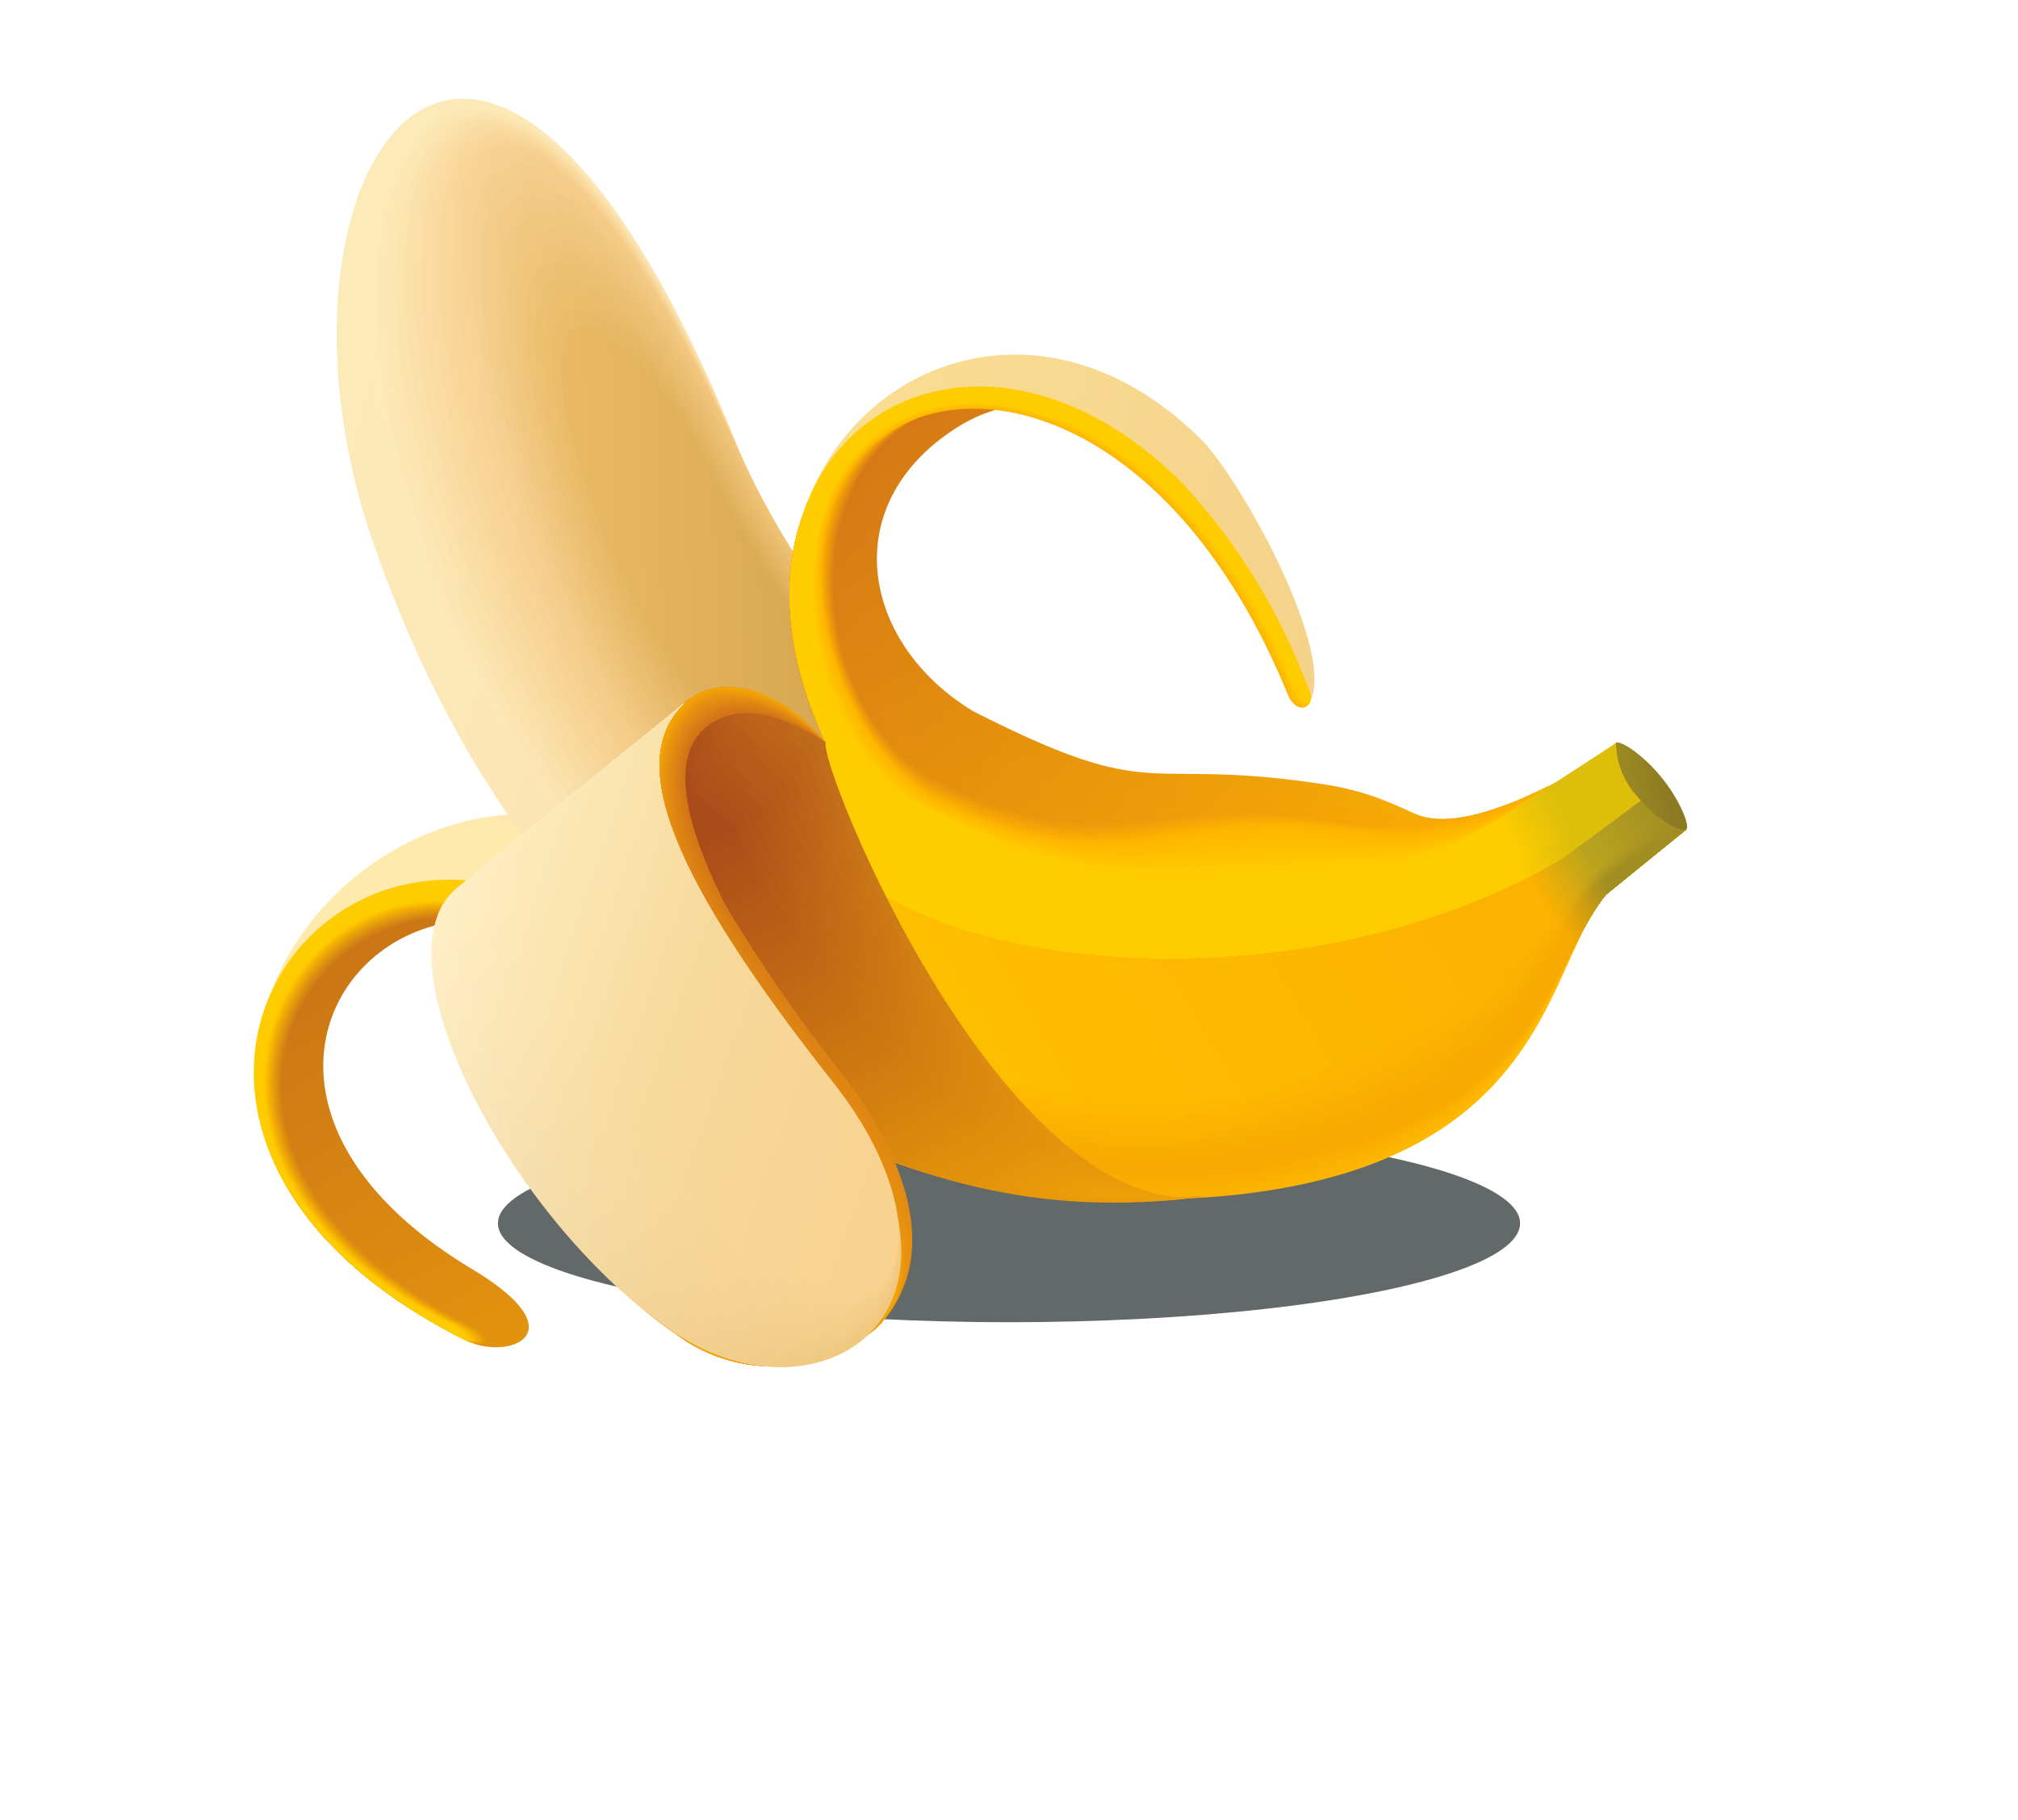 <svg xmlns="http://www.w3.org/2000/svg" xmlns:xlink="http://www.w3.org/1999/xlink" width="61.203" height="55.207" viewBox="0 0 61.203 55.207">
  <defs>
    <linearGradient id="linear-gradient" x1="-0.074" y1="0.614" x2="0.964" y2="0.363" gradientUnits="objectBoundingBox">
      <stop offset="0" stop-color="#ffc100"/>
      <stop offset="0.82" stop-color="#ffc100"/>
      <stop offset="0.89" stop-color="#baa41e"/>
      <stop offset="1" stop-color="#baa41e"/>
    </linearGradient>
    <linearGradient id="linear-gradient-2" x1="-0.151" y1="-0.381" x2="1.802" y2="1.804" gradientUnits="objectBoundingBox">
      <stop offset="0" stop-color="#fde59a"/>
      <stop offset="1" stop-color="#edc57d"/>
    </linearGradient>
    <linearGradient id="linear-gradient-3" x1="0.5" y1="1.201" x2="0.5" y2="0.012" gradientUnits="objectBoundingBox">
      <stop offset="0" stop-color="#ea9e0b"/>
      <stop offset="1" stop-color="#bf681a"/>
    </linearGradient>
    <linearGradient id="linear-gradient-4" x1="0.5" y1="1.246" x2="0.5" y2="0" xlink:href="#linear-gradient-3"/>
    <linearGradient id="linear-gradient-5" x1="0.5" y1="1.246" x2="0.5" gradientUnits="objectBoundingBox">
      <stop offset="0" stop-color="#eda209"/>
      <stop offset="1" stop-color="#c46f19"/>
    </linearGradient>
    <linearGradient id="linear-gradient-6" x1="0.5" y1="1.246" x2="0.5" gradientUnits="objectBoundingBox">
      <stop offset="0" stop-color="#efa606"/>
      <stop offset="1" stop-color="#c97718"/>
    </linearGradient>
    <linearGradient id="linear-gradient-7" x1="0.5" y1="1.246" x2="0.5" gradientUnits="objectBoundingBox">
      <stop offset="0" stop-color="#f1aa00"/>
      <stop offset="1" stop-color="#cf7f16"/>
    </linearGradient>
    <linearGradient id="linear-gradient-8" x1="0.5" y1="1.246" x2="0.5" gradientUnits="objectBoundingBox">
      <stop offset="0" stop-color="#f4ae00"/>
      <stop offset="1" stop-color="#d48714"/>
    </linearGradient>
    <linearGradient id="linear-gradient-9" x1="0.5" y1="1.246" x2="0.5" gradientUnits="objectBoundingBox">
      <stop offset="0" stop-color="#f6b200"/>
      <stop offset="1" stop-color="#db8f12"/>
    </linearGradient>
    <linearGradient id="linear-gradient-10" x1="0.5" y1="1.246" x2="0.5" gradientUnits="objectBoundingBox">
      <stop offset="0" stop-color="#f9b600"/>
      <stop offset="1" stop-color="#e1990f"/>
    </linearGradient>
    <linearGradient id="linear-gradient-11" x1="0.5" y1="1.246" x2="0.5" gradientUnits="objectBoundingBox">
      <stop offset="0" stop-color="#fcba00"/>
      <stop offset="1" stop-color="#e8a20a"/>
    </linearGradient>
    <linearGradient id="linear-gradient-12" x1="0.5" y1="1.246" x2="0.5" gradientUnits="objectBoundingBox">
      <stop offset="0" stop-color="#ffbf00"/>
      <stop offset="1" stop-color="#efac00"/>
    </linearGradient>
    <linearGradient id="linear-gradient-13" x1="0.5" y1="1.246" x2="0.5" gradientUnits="objectBoundingBox">
      <stop offset="0" stop-color="#ffc300"/>
      <stop offset="1" stop-color="#f6b600"/>
    </linearGradient>
    <linearGradient id="linear-gradient-14" x1="0.5" y1="1.246" x2="0.5" gradientUnits="objectBoundingBox">
      <stop offset="0" stop-color="#ffc700"/>
      <stop offset="1" stop-color="#fec000"/>
    </linearGradient>
    <linearGradient id="linear-gradient-15" x1="0.22" y1="0.043" x2="0.628" y2="0.944" gradientUnits="objectBoundingBox">
      <stop offset="0" stop-color="#fdeebb"/>
      <stop offset="1" stop-color="#fbdfb1"/>
    </linearGradient>
    <linearGradient id="linear-gradient-16" x1="0.193" y1="0.025" x2="0.637" y2="0.943" xlink:href="#linear-gradient-15"/>
    <linearGradient id="linear-gradient-17" x1="0.192" y1="0.034" x2="0.637" y2="0.942" gradientUnits="objectBoundingBox">
      <stop offset="0" stop-color="#fdecb9"/>
      <stop offset="1" stop-color="#f9dca9"/>
    </linearGradient>
    <linearGradient id="linear-gradient-18" x1="0.191" y1="0.042" x2="0.637" y2="0.94" gradientUnits="objectBoundingBox">
      <stop offset="0" stop-color="#fdeab6"/>
      <stop offset="1" stop-color="#f8d8a2"/>
    </linearGradient>
    <linearGradient id="linear-gradient-19" x1="0.19" y1="0.051" x2="0.637" y2="0.938" gradientUnits="objectBoundingBox">
      <stop offset="0" stop-color="#fde8b3"/>
      <stop offset="1" stop-color="#f6d49a"/>
    </linearGradient>
    <linearGradient id="linear-gradient-20" x1="0.189" y1="0.059" x2="0.637" y2="0.937" gradientUnits="objectBoundingBox">
      <stop offset="0" stop-color="#fce5b1"/>
      <stop offset="1" stop-color="#f5d193"/>
    </linearGradient>
    <linearGradient id="linear-gradient-21" x1="0.188" y1="0.067" x2="0.637" y2="0.935" gradientUnits="objectBoundingBox">
      <stop offset="0" stop-color="#fce3ae"/>
      <stop offset="1" stop-color="#f3ce8c"/>
    </linearGradient>
    <linearGradient id="linear-gradient-22" x1="0.187" y1="0.076" x2="0.637" y2="0.934" gradientUnits="objectBoundingBox">
      <stop offset="0" stop-color="#fce1ab"/>
      <stop offset="1" stop-color="#f2ca85"/>
    </linearGradient>
    <linearGradient id="linear-gradient-23" x1="0.185" y1="0.084" x2="0.637" y2="0.932" gradientUnits="objectBoundingBox">
      <stop offset="0" stop-color="#fcdfa9"/>
      <stop offset="1" stop-color="#f1c77f"/>
    </linearGradient>
    <linearGradient id="linear-gradient-24" x1="0.183" y1="0.093" x2="0.636" y2="0.93" gradientUnits="objectBoundingBox">
      <stop offset="0" stop-color="#fcdda6"/>
      <stop offset="1" stop-color="#efc478"/>
    </linearGradient>
    <linearGradient id="linear-gradient-25" x1="0.179" y1="0.102" x2="0.633" y2="0.929" gradientUnits="objectBoundingBox">
      <stop offset="0" stop-color="#fcdba4"/>
      <stop offset="1" stop-color="#eec072"/>
    </linearGradient>
    <linearGradient id="linear-gradient-26" x1="0.173" y1="0.111" x2="0.629" y2="0.928" gradientUnits="objectBoundingBox">
      <stop offset="0" stop-color="#fbd9a1"/>
      <stop offset="1" stop-color="#ecbd6c"/>
    </linearGradient>
    <linearGradient id="linear-gradient-27" x1="0.167" y1="0.119" x2="0.626" y2="0.926" gradientUnits="objectBoundingBox">
      <stop offset="0" stop-color="#fbd79f"/>
      <stop offset="1" stop-color="#ebba66"/>
    </linearGradient>
    <linearGradient id="linear-gradient-28" x1="0.172" y1="0.117" x2="0.634" y2="0.929" gradientUnits="objectBoundingBox">
      <stop offset="0" stop-color="#fad59a"/>
      <stop offset="1" stop-color="#e8b763"/>
    </linearGradient>
    <linearGradient id="linear-gradient-29" x1="0.176" y1="0.116" x2="0.643" y2="0.931" gradientUnits="objectBoundingBox">
      <stop offset="0" stop-color="#f8d294"/>
      <stop offset="1" stop-color="#e5b560"/>
    </linearGradient>
    <linearGradient id="linear-gradient-30" x1="0.179" y1="0.114" x2="0.65" y2="0.934" gradientUnits="objectBoundingBox">
      <stop offset="0" stop-color="#f7d08f"/>
      <stop offset="1" stop-color="#e2b25d"/>
    </linearGradient>
    <linearGradient id="linear-gradient-31" x1="0.176" y1="0.112" x2="0.652" y2="0.937" gradientUnits="objectBoundingBox">
      <stop offset="0" stop-color="#f6cd8a"/>
      <stop offset="1" stop-color="#e0b05a"/>
    </linearGradient>
    <linearGradient id="linear-gradient-32" x1="0.174" y1="0.111" x2="0.655" y2="0.94" gradientUnits="objectBoundingBox">
      <stop offset="0" stop-color="#f5cb85"/>
      <stop offset="1" stop-color="#ddad57"/>
    </linearGradient>
    <linearGradient id="linear-gradient-33" x1="0.17" y1="0.109" x2="0.657" y2="0.944" gradientUnits="objectBoundingBox">
      <stop offset="0" stop-color="#f4c980"/>
      <stop offset="1" stop-color="#daaa54"/>
    </linearGradient>
    <linearGradient id="linear-gradient-34" x1="0.166" y1="0.108" x2="0.658" y2="0.947" gradientUnits="objectBoundingBox">
      <stop offset="0" stop-color="#f2c67c"/>
      <stop offset="1" stop-color="#d8a851"/>
    </linearGradient>
    <linearGradient id="linear-gradient-35" x1="0.161" y1="0.106" x2="0.66" y2="0.951" gradientUnits="objectBoundingBox">
      <stop offset="0" stop-color="#f1c477"/>
      <stop offset="1" stop-color="#d5a54f"/>
    </linearGradient>
    <linearGradient id="linear-gradient-36" x1="0.156" y1="0.105" x2="0.661" y2="0.955" gradientUnits="objectBoundingBox">
      <stop offset="0" stop-color="#f0c273"/>
      <stop offset="1" stop-color="#d2a34c"/>
    </linearGradient>
    <linearGradient id="linear-gradient-37" x1="0.151" y1="0.103" x2="0.663" y2="0.959" gradientUnits="objectBoundingBox">
      <stop offset="0" stop-color="#efc06e"/>
      <stop offset="1" stop-color="#d0a149"/>
    </linearGradient>
    <linearGradient id="linear-gradient-38" x1="0.144" y1="0.101" x2="0.665" y2="0.963" gradientUnits="objectBoundingBox">
      <stop offset="0" stop-color="#eebd6a"/>
      <stop offset="1" stop-color="#cd9e46"/>
    </linearGradient>
    <linearGradient id="linear-gradient-39" x1="0.583" y1="0.86" x2="0.365" y2="0.077" gradientUnits="objectBoundingBox">
      <stop offset="0" stop-color="#fcb600"/>
      <stop offset="1" stop-color="#d27417"/>
    </linearGradient>
    <linearGradient id="linear-gradient-40" x1="0.58" y1="0.861" x2="0.37" y2="0.072" xlink:href="#linear-gradient-39"/>
    <linearGradient id="linear-gradient-41" x1="0.576" y1="0.861" x2="0.376" y2="0.067" gradientUnits="objectBoundingBox">
      <stop offset="0" stop-color="#fcb600"/>
      <stop offset="1" stop-color="#d27418"/>
    </linearGradient>
    <linearGradient id="linear-gradient-42" x1="0.572" y1="0.861" x2="0.381" y2="0.062" gradientUnits="objectBoundingBox">
      <stop offset="0" stop-color="#fdb600"/>
      <stop offset="1" stop-color="#d27318"/>
    </linearGradient>
    <linearGradient id="linear-gradient-43" x1="0.568" y1="0.861" x2="0.387" y2="0.058" xlink:href="#linear-gradient-42"/>
    <linearGradient id="linear-gradient-44" x1="0.564" y1="0.861" x2="0.392" y2="0.053" xlink:href="#linear-gradient-42"/>
    <linearGradient id="linear-gradient-45" x1="0.56" y1="0.861" x2="0.398" y2="0.049" gradientUnits="objectBoundingBox">
      <stop offset="0" stop-color="#fdb500"/>
      <stop offset="1" stop-color="#d27318"/>
    </linearGradient>
    <linearGradient id="linear-gradient-46" x1="0.555" y1="0.861" x2="0.403" y2="0.045" gradientUnits="objectBoundingBox">
      <stop offset="0" stop-color="#fdb500"/>
      <stop offset="1" stop-color="#d27218"/>
    </linearGradient>
    <linearGradient id="linear-gradient-47" x1="0.551" y1="0.861" x2="0.409" y2="0.041" gradientUnits="objectBoundingBox">
      <stop offset="0" stop-color="#feb500"/>
      <stop offset="1" stop-color="#d27218"/>
    </linearGradient>
    <linearGradient id="linear-gradient-48" x1="0.547" y1="0.86" x2="0.414" y2="0.038" xlink:href="#linear-gradient-47"/>
    <linearGradient id="linear-gradient-49" x1="0.543" y1="0.86" x2="0.42" y2="0.034" gradientUnits="objectBoundingBox">
      <stop offset="0" stop-color="#feb500"/>
      <stop offset="1" stop-color="#d17118"/>
    </linearGradient>
    <linearGradient id="linear-gradient-50" x1="0.538" y1="0.86" x2="0.426" y2="0.031" xlink:href="#linear-gradient-49"/>
    <linearGradient id="linear-gradient-51" x1="0.538" y1="0.86" x2="0.426" y2="0.031" gradientUnits="objectBoundingBox">
      <stop offset="0" stop-color="#feb500"/>
      <stop offset="1" stop-color="#d57617"/>
    </linearGradient>
    <linearGradient id="linear-gradient-52" x1="0.539" y1="0.86" x2="0.426" y2="0.031" gradientUnits="objectBoundingBox">
      <stop offset="0" stop-color="#feb500"/>
      <stop offset="1" stop-color="#d87c15"/>
    </linearGradient>
    <linearGradient id="linear-gradient-53" x1="0.539" y1="0.86" x2="0.426" y2="0.031" gradientUnits="objectBoundingBox">
      <stop offset="0" stop-color="#feb500"/>
      <stop offset="1" stop-color="#dc8114"/>
    </linearGradient>
    <linearGradient id="linear-gradient-54" x1="0.539" y1="0.86" x2="0.426" y2="0.031" gradientUnits="objectBoundingBox">
      <stop offset="0" stop-color="#feb500"/>
      <stop offset="1" stop-color="#e08712"/>
    </linearGradient>
    <linearGradient id="linear-gradient-55" x1="0.539" y1="0.86" x2="0.426" y2="0.031" gradientUnits="objectBoundingBox">
      <stop offset="0" stop-color="#feb500"/>
      <stop offset="1" stop-color="#e48d10"/>
    </linearGradient>
    <linearGradient id="linear-gradient-56" x1="0.539" y1="0.86" x2="0.426" y2="0.031" gradientUnits="objectBoundingBox">
      <stop offset="0" stop-color="#feb500"/>
      <stop offset="1" stop-color="#e8930d"/>
    </linearGradient>
    <linearGradient id="linear-gradient-57" x1="0.539" y1="0.86" x2="0.426" y2="0.031" gradientUnits="objectBoundingBox">
      <stop offset="0" stop-color="#feb500"/>
      <stop offset="1" stop-color="#ec9a0a"/>
    </linearGradient>
    <linearGradient id="linear-gradient-58" x1="0.539" y1="0.86" x2="0.426" y2="0.031" gradientUnits="objectBoundingBox">
      <stop offset="0" stop-color="#feb500"/>
      <stop offset="1" stop-color="#f0a003"/>
    </linearGradient>
    <linearGradient id="linear-gradient-59" x1="0.539" y1="0.86" x2="0.426" y2="0.032" gradientUnits="objectBoundingBox">
      <stop offset="0" stop-color="#feb500"/>
      <stop offset="1" stop-color="#f5a700"/>
    </linearGradient>
    <linearGradient id="linear-gradient-60" x1="0.539" y1="0.86" x2="0.426" y2="0.032" gradientUnits="objectBoundingBox">
      <stop offset="0" stop-color="#feb500"/>
      <stop offset="1" stop-color="#f9ae00"/>
    </linearGradient>
    <linearGradient id="linear-gradient-61" x1="0.163" y1="0.5" x2="1" y2="0.5" gradientUnits="objectBoundingBox">
      <stop offset="0" stop-color="#ffb700"/>
      <stop offset="0.82" stop-color="#ffb700"/>
      <stop offset="0.89" stop-color="#fbb600"/>
      <stop offset="1" stop-color="#fbb600"/>
    </linearGradient>
    <linearGradient id="linear-gradient-62" x1="0.163" y1="0.5" x2="1" y2="0.5" gradientUnits="objectBoundingBox">
      <stop offset="0" stop-color="#ffb900"/>
      <stop offset="0.82" stop-color="#ffb900"/>
      <stop offset="0.89" stop-color="#f8b700"/>
      <stop offset="1" stop-color="#f8b700"/>
    </linearGradient>
    <linearGradient id="linear-gradient-63" x1="0.163" y1="0.5" x2="1" y2="0.5" gradientUnits="objectBoundingBox">
      <stop offset="0" stop-color="#fb0"/>
      <stop offset="0.82" stop-color="#fb0"/>
      <stop offset="0.89" stop-color="#f5b800"/>
      <stop offset="1" stop-color="#f5b800"/>
    </linearGradient>
    <linearGradient id="linear-gradient-64" x1="0.163" y1="0.5" x2="1" y2="0.5" gradientUnits="objectBoundingBox">
      <stop offset="0" stop-color="#ffbd00"/>
      <stop offset="0.82" stop-color="#ffbd00"/>
      <stop offset="0.89" stop-color="#f2b800"/>
      <stop offset="1" stop-color="#f2b800"/>
    </linearGradient>
    <linearGradient id="linear-gradient-65" x1="0.163" y1="0.5" x2="1" y2="0.5" gradientUnits="objectBoundingBox">
      <stop offset="0" stop-color="#ffbf00"/>
      <stop offset="0.82" stop-color="#ffbf00"/>
      <stop offset="0.89" stop-color="#efb900"/>
      <stop offset="1" stop-color="#efb900"/>
    </linearGradient>
    <linearGradient id="linear-gradient-66" x1="0.163" y1="0.5" x2="1" y2="0.5" gradientUnits="objectBoundingBox">
      <stop offset="0" stop-color="#ffc100"/>
      <stop offset="0.82" stop-color="#ffc100"/>
      <stop offset="0.89" stop-color="#ecba00"/>
      <stop offset="1" stop-color="#ecba00"/>
    </linearGradient>
    <linearGradient id="linear-gradient-67" x1="0.163" y1="0.5" x2="1" y2="0.5" gradientUnits="objectBoundingBox">
      <stop offset="0" stop-color="#ffc300"/>
      <stop offset="0.82" stop-color="#ffc300"/>
      <stop offset="0.89" stop-color="#e9bb00"/>
      <stop offset="1" stop-color="#e9bb00"/>
    </linearGradient>
    <linearGradient id="linear-gradient-68" x1="0.163" y1="0.5" x2="1" y2="0.5" gradientUnits="objectBoundingBox">
      <stop offset="0" stop-color="#ffc500"/>
      <stop offset="0.82" stop-color="#ffc500"/>
      <stop offset="0.89" stop-color="#e6bc00"/>
      <stop offset="1" stop-color="#e6bc00"/>
    </linearGradient>
    <linearGradient id="linear-gradient-69" x1="0.163" y1="0.5" x2="1" y2="0.5" gradientUnits="objectBoundingBox">
      <stop offset="0" stop-color="#ffc800"/>
      <stop offset="0.82" stop-color="#ffc800"/>
      <stop offset="0.89" stop-color="#e2bc06"/>
      <stop offset="1" stop-color="#e2bc06"/>
    </linearGradient>
    <linearGradient id="linear-gradient-70" x1="0.163" y1="0.5" x2="1" y2="0.5" gradientUnits="objectBoundingBox">
      <stop offset="0" stop-color="#ffca00"/>
      <stop offset="0.82" stop-color="#ffca00"/>
      <stop offset="0.89" stop-color="#dfbd09"/>
      <stop offset="1" stop-color="#dfbd09"/>
    </linearGradient>
    <linearGradient id="linear-gradient-71" x1="0.163" y1="0.5" x2="1" y2="0.5" gradientUnits="objectBoundingBox">
      <stop offset="0" stop-color="#fc0"/>
      <stop offset="0.82" stop-color="#fc0"/>
      <stop offset="0.89" stop-color="#dcbe0b"/>
      <stop offset="1" stop-color="#dcbe0b"/>
    </linearGradient>
    <linearGradient id="linear-gradient-73" x1="0.01" y1="0.5" x2="1" y2="0.5" gradientUnits="objectBoundingBox">
      <stop offset="0" stop-color="#f7ab00"/>
      <stop offset="0.82" stop-color="#ffbf00"/>
      <stop offset="0.89" stop-color="#baa41e"/>
      <stop offset="1" stop-color="#baa41e"/>
    </linearGradient>
    <linearGradient id="linear-gradient-74" x1="0.009" y1="0.5" x2="1" y2="0.5" gradientUnits="objectBoundingBox">
      <stop offset="0" stop-color="#f7ab00"/>
      <stop offset="0.82" stop-color="#ffbd00"/>
      <stop offset="0.89" stop-color="#b8a11e"/>
      <stop offset="1" stop-color="#b8a11e"/>
    </linearGradient>
    <linearGradient id="linear-gradient-75" x1="0.007" y1="0.5" x2="1" y2="0.5" gradientUnits="objectBoundingBox">
      <stop offset="0" stop-color="#f7ab00"/>
      <stop offset="0.82" stop-color="#fb0"/>
      <stop offset="0.89" stop-color="#b59f1f"/>
      <stop offset="1" stop-color="#b59f1f"/>
    </linearGradient>
    <linearGradient id="linear-gradient-76" x1="0.005" y1="0.5" x2="1" y2="0.5" gradientUnits="objectBoundingBox">
      <stop offset="0" stop-color="#f7ab00"/>
      <stop offset="0.82" stop-color="#ffb900"/>
      <stop offset="0.89" stop-color="#b29d1f"/>
      <stop offset="1" stop-color="#b29d1f"/>
    </linearGradient>
    <linearGradient id="linear-gradient-77" x1="0.004" y1="0.5" x2="1" y2="0.5" gradientUnits="objectBoundingBox">
      <stop offset="0" stop-color="#f7ab00"/>
      <stop offset="0.82" stop-color="#ffb700"/>
      <stop offset="0.89" stop-color="#b09b20"/>
      <stop offset="1" stop-color="#b09b20"/>
    </linearGradient>
    <linearGradient id="linear-gradient-78" x1="0.002" y1="0.5" x2="1" y2="0.5" gradientUnits="objectBoundingBox">
      <stop offset="0" stop-color="#f7ab00"/>
      <stop offset="0.82" stop-color="#fdb500"/>
      <stop offset="0.89" stop-color="#ae9920"/>
      <stop offset="1" stop-color="#ae9920"/>
    </linearGradient>
    <linearGradient id="linear-gradient-79" y1="0.5" x2="1" y2="0.5" gradientUnits="objectBoundingBox">
      <stop offset="0" stop-color="#f7ab00"/>
      <stop offset="0.82" stop-color="#fcb400"/>
      <stop offset="0.89" stop-color="#ab9721"/>
      <stop offset="1" stop-color="#ab9721"/>
    </linearGradient>
    <linearGradient id="linear-gradient-80" y1="0.5" x2="1" y2="0.5" gradientUnits="objectBoundingBox">
      <stop offset="0" stop-color="#f7ab00"/>
      <stop offset="0.82" stop-color="#fbb200"/>
      <stop offset="0.89" stop-color="#a99521"/>
      <stop offset="1" stop-color="#a99521"/>
    </linearGradient>
    <linearGradient id="linear-gradient-81" x1="-0.002" y1="0.5" x2="1" y2="0.5" gradientUnits="objectBoundingBox">
      <stop offset="0" stop-color="#f7ab00"/>
      <stop offset="0.82" stop-color="#fab000"/>
      <stop offset="0.89" stop-color="#a69322"/>
      <stop offset="1" stop-color="#a69322"/>
    </linearGradient>
    <linearGradient id="linear-gradient-82" x1="-0.004" y1="0.5" x2="1" y2="0.5" gradientUnits="objectBoundingBox">
      <stop offset="0" stop-color="#f7ab00"/>
      <stop offset="0.82" stop-color="#f9ae00"/>
      <stop offset="0.89" stop-color="#a49122"/>
      <stop offset="1" stop-color="#a49122"/>
    </linearGradient>
    <linearGradient id="linear-gradient-83" x1="-0.005" y1="0.5" x2="1" y2="0.5" gradientUnits="objectBoundingBox">
      <stop offset="0" stop-color="#f7ab00"/>
      <stop offset="0.82" stop-color="#f8ac00"/>
      <stop offset="0.89" stop-color="#a28f22"/>
      <stop offset="1" stop-color="#a28f22"/>
    </linearGradient>
    <linearGradient id="linear-gradient-84" x1="-0.007" y1="0.5" x2="1" y2="0.5" gradientUnits="objectBoundingBox">
      <stop offset="0" stop-color="#f7ab00"/>
      <stop offset="0.82" stop-color="#f7ab00"/>
      <stop offset="0.89" stop-color="#a08e23"/>
      <stop offset="1" stop-color="#a08e23"/>
    </linearGradient>
    <linearGradient id="linear-gradient-85" x1="-0.064" y1="0.5" x2="1.003" y2="0.5" xlink:href="#linear-gradient-71"/>
    <linearGradient id="linear-gradient-87" x1="-0.007" y1="0.5" x2="1" y2="0.5" gradientUnits="objectBoundingBox">
      <stop offset="0" stop-color="#f8ad00"/>
      <stop offset="0.82" stop-color="#f7ab00"/>
      <stop offset="0.89" stop-color="#a28f22"/>
      <stop offset="1" stop-color="#a08e23"/>
    </linearGradient>
    <linearGradient id="linear-gradient-88" x1="-0.008" y1="0.5" x2="1" y2="0.5" gradientUnits="objectBoundingBox">
      <stop offset="0" stop-color="#f9af00"/>
      <stop offset="0.82" stop-color="#f7ac00"/>
      <stop offset="0.89" stop-color="#a49122"/>
      <stop offset="1" stop-color="#a08e23"/>
    </linearGradient>
    <linearGradient id="linear-gradient-89" x1="-0.008" y1="0.5" x2="1" y2="0.5" gradientUnits="objectBoundingBox">
      <stop offset="0" stop-color="#fab100"/>
      <stop offset="0.82" stop-color="#f8ad00"/>
      <stop offset="0.89" stop-color="#a69322"/>
      <stop offset="1" stop-color="#a08e23"/>
    </linearGradient>
    <linearGradient id="linear-gradient-90" x1="-0.008" y1="0.5" x2="1" y2="0.5" gradientUnits="objectBoundingBox">
      <stop offset="0" stop-color="#fbb300"/>
      <stop offset="0.82" stop-color="#f8ad00"/>
      <stop offset="0.89" stop-color="#a99521"/>
      <stop offset="1" stop-color="#a08e23"/>
    </linearGradient>
    <linearGradient id="linear-gradient-91" x1="-0.009" y1="0.5" x2="1" y2="0.5" gradientUnits="objectBoundingBox">
      <stop offset="0" stop-color="#fdb500"/>
      <stop offset="0.82" stop-color="#f8ae00"/>
      <stop offset="0.89" stop-color="#ab9721"/>
      <stop offset="1" stop-color="#a08e23"/>
    </linearGradient>
    <linearGradient id="linear-gradient-92" x1="-0.009" y1="0.5" x2="1" y2="0.5" gradientUnits="objectBoundingBox">
      <stop offset="0" stop-color="#feb600"/>
      <stop offset="0.82" stop-color="#f9af00"/>
      <stop offset="0.89" stop-color="#ae9920"/>
      <stop offset="1" stop-color="#a08e23"/>
    </linearGradient>
    <linearGradient id="linear-gradient-93" x1="-0.009" y1="0.5" x2="1" y2="0.5" gradientUnits="objectBoundingBox">
      <stop offset="0" stop-color="#ffb800"/>
      <stop offset="0.82" stop-color="#f9af00"/>
      <stop offset="0.89" stop-color="#b09b20"/>
      <stop offset="1" stop-color="#a08e23"/>
    </linearGradient>
    <linearGradient id="linear-gradient-94" x1="-0.01" y1="0.5" x2="1" y2="0.5" gradientUnits="objectBoundingBox">
      <stop offset="0" stop-color="#fb0"/>
      <stop offset="0.82" stop-color="#fab000"/>
      <stop offset="0.89" stop-color="#b29d1f"/>
      <stop offset="1" stop-color="#a08e23"/>
    </linearGradient>
    <linearGradient id="linear-gradient-95" x1="-0.01" y1="0.5" x2="1" y2="0.5" gradientUnits="objectBoundingBox">
      <stop offset="0" stop-color="#ffbd00"/>
      <stop offset="0.82" stop-color="#fab100"/>
      <stop offset="0.89" stop-color="#b59f1f"/>
      <stop offset="1" stop-color="#a08e23"/>
    </linearGradient>
    <linearGradient id="linear-gradient-96" x1="-0.01" y1="0.5" x2="1" y2="0.5" gradientUnits="objectBoundingBox">
      <stop offset="0" stop-color="#ffbf00"/>
      <stop offset="0.82" stop-color="#fab100"/>
      <stop offset="0.89" stop-color="#b8a11e"/>
      <stop offset="1" stop-color="#a08e23"/>
    </linearGradient>
    <linearGradient id="linear-gradient-97" x1="-0.01" y1="0.5" x2="1" y2="0.5" gradientUnits="objectBoundingBox">
      <stop offset="0" stop-color="#ffc100"/>
      <stop offset="0.82" stop-color="#fbb200"/>
      <stop offset="0.89" stop-color="#baa41e"/>
      <stop offset="1" stop-color="#a08e23"/>
    </linearGradient>
    <linearGradient id="linear-gradient-98" x1="0.5" y1="0.999" x2="0.5" y2="0.042" gradientUnits="objectBoundingBox">
      <stop offset="0" stop-color="#eda008"/>
      <stop offset="0.83" stop-color="#c16d1a"/>
      <stop offset="1" stop-color="#bf681a"/>
    </linearGradient>
    <linearGradient id="linear-gradient-99" x1="0.5" y1="0.992" x2="0.5" y2="0.042" gradientUnits="objectBoundingBox">
      <stop offset="0" stop-color="#eda008"/>
      <stop offset="0.83" stop-color="#bf691a"/>
      <stop offset="1" stop-color="#bd661a"/>
    </linearGradient>
    <linearGradient id="linear-gradient-100" x1="0.5" y1="0.986" x2="0.5" y2="0.042" gradientUnits="objectBoundingBox">
      <stop offset="0" stop-color="#eda008"/>
      <stop offset="0.83" stop-color="#bd661a"/>
      <stop offset="1" stop-color="#bb631a"/>
    </linearGradient>
    <linearGradient id="linear-gradient-101" x1="0.5" y1="0.979" x2="0.5" y2="0.042" gradientUnits="objectBoundingBox">
      <stop offset="0" stop-color="#eda008"/>
      <stop offset="0.83" stop-color="#bb631a"/>
      <stop offset="1" stop-color="#b9601a"/>
    </linearGradient>
    <linearGradient id="linear-gradient-102" x1="0.5" y1="0.973" x2="0.5" y2="0.042" gradientUnits="objectBoundingBox">
      <stop offset="0" stop-color="#eda008"/>
      <stop offset="0.83" stop-color="#b8601a"/>
      <stop offset="1" stop-color="#b75e1a"/>
    </linearGradient>
    <linearGradient id="linear-gradient-103" x1="0.5" y1="0.967" x2="0.5" y2="0.042" gradientUnits="objectBoundingBox">
      <stop offset="0" stop-color="#eda008"/>
      <stop offset="0.83" stop-color="#b65d1a"/>
      <stop offset="1" stop-color="#b55b1a"/>
    </linearGradient>
    <linearGradient id="linear-gradient-104" x1="0.5" y1="0.96" x2="0.5" y2="0.042" gradientUnits="objectBoundingBox">
      <stop offset="0" stop-color="#eda008"/>
      <stop offset="0.83" stop-color="#b45a1a"/>
      <stop offset="1" stop-color="#b3591a"/>
    </linearGradient>
    <linearGradient id="linear-gradient-105" x1="0.5" y1="0.954" x2="0.5" y2="0.042" gradientUnits="objectBoundingBox">
      <stop offset="0" stop-color="#eda008"/>
      <stop offset="0.83" stop-color="#b2581a"/>
      <stop offset="1" stop-color="#b1561a"/>
    </linearGradient>
    <linearGradient id="linear-gradient-106" x1="0.5" y1="0.947" x2="0.5" y2="0.042" gradientUnits="objectBoundingBox">
      <stop offset="0" stop-color="#eda008"/>
      <stop offset="0.83" stop-color="#b0551a"/>
      <stop offset="1" stop-color="#af541a"/>
    </linearGradient>
    <linearGradient id="linear-gradient-107" x1="0.5" y1="0.941" x2="0.5" y2="0.042" gradientUnits="objectBoundingBox">
      <stop offset="0" stop-color="#eda008"/>
      <stop offset="0.83" stop-color="#ae521a"/>
      <stop offset="1" stop-color="#ae511a"/>
    </linearGradient>
    <linearGradient id="linear-gradient-108" x1="0.5" y1="0.934" x2="0.5" y2="0.042" gradientUnits="objectBoundingBox">
      <stop offset="0" stop-color="#eda008"/>
      <stop offset="0.83" stop-color="#ac4f1a"/>
      <stop offset="1" stop-color="#ac4f1a"/>
    </linearGradient>
    <linearGradient id="linear-gradient-109" x1="0.5" y1="0.928" x2="0.5" y2="0.042" gradientUnits="objectBoundingBox">
      <stop offset="0" stop-color="#eda008"/>
      <stop offset="0.83" stop-color="#aa4c1a"/>
      <stop offset="1" stop-color="#aa4c1a"/>
    </linearGradient>
    <linearGradient id="linear-gradient-110" x1="0.616" y1="0.921" x2="0.436" y2="0.098" gradientUnits="objectBoundingBox">
      <stop offset="0" stop-color="#e48d11"/>
      <stop offset="1" stop-color="#d17118"/>
    </linearGradient>
    <linearGradient id="linear-gradient-111" x1="0.616" y1="0.921" x2="0.436" y2="0.098" gradientUnits="objectBoundingBox">
      <stop offset="0" stop-color="#e58f10"/>
      <stop offset="1" stop-color="#d47517"/>
    </linearGradient>
    <linearGradient id="linear-gradient-112" x1="0.616" y1="0.921" x2="0.437" y2="0.098" gradientUnits="objectBoundingBox">
      <stop offset="0" stop-color="#e69110"/>
      <stop offset="1" stop-color="#d77916"/>
    </linearGradient>
    <linearGradient id="linear-gradient-113" x1="0.617" y1="0.921" x2="0.437" y2="0.098" gradientUnits="objectBoundingBox">
      <stop offset="0" stop-color="#e8920f"/>
      <stop offset="1" stop-color="#d97d15"/>
    </linearGradient>
    <linearGradient id="linear-gradient-114" x1="0.617" y1="0.921" x2="0.437" y2="0.098" gradientUnits="objectBoundingBox">
      <stop offset="0" stop-color="#e9940e"/>
      <stop offset="1" stop-color="#dc8114"/>
    </linearGradient>
    <linearGradient id="linear-gradient-115" x1="0.617" y1="0.921" x2="0.438" y2="0.098" gradientUnits="objectBoundingBox">
      <stop offset="0" stop-color="#ea960d"/>
      <stop offset="1" stop-color="#df8613"/>
    </linearGradient>
    <linearGradient id="linear-gradient-116" x1="0.617" y1="0.921" x2="0.438" y2="0.098" gradientUnits="objectBoundingBox">
      <stop offset="0" stop-color="#eb980c"/>
      <stop offset="1" stop-color="#e28a11"/>
    </linearGradient>
    <linearGradient id="linear-gradient-117" x1="0.617" y1="0.921" x2="0.439" y2="0.098" gradientUnits="objectBoundingBox">
      <stop offset="0" stop-color="#ed9a0b"/>
      <stop offset="1" stop-color="#e58e10"/>
    </linearGradient>
    <linearGradient id="linear-gradient-118" x1="0.617" y1="0.921" x2="0.439" y2="0.098" gradientUnits="objectBoundingBox">
      <stop offset="0" stop-color="#ee9c09"/>
      <stop offset="1" stop-color="#e8930e"/>
    </linearGradient>
    <linearGradient id="linear-gradient-119" x1="0.618" y1="0.921" x2="0.439" y2="0.098" gradientUnits="objectBoundingBox">
      <stop offset="0" stop-color="#ef9e08"/>
      <stop offset="1" stop-color="#eb980b"/>
    </linearGradient>
    <linearGradient id="linear-gradient-120" x1="0.618" y1="0.921" x2="0.44" y2="0.098" gradientUnits="objectBoundingBox">
      <stop offset="0" stop-color="#f1a006"/>
      <stop offset="1" stop-color="#ef9d08"/>
    </linearGradient>
    <linearGradient id="linear-gradient-121" x1="0.444" y1="0.046" x2="0.702" y2="1.008" gradientUnits="objectBoundingBox">
      <stop offset="0" stop-color="#ffeec6"/>
      <stop offset="0.33" stop-color="#f5dfad"/>
      <stop offset="1" stop-color="#eec274"/>
    </linearGradient>
    <linearGradient id="linear-gradient-122" x1="0.443" y1="0.045" x2="0.708" y2="1.013" gradientUnits="objectBoundingBox">
      <stop offset="0" stop-color="#ffedc4"/>
      <stop offset="0.33" stop-color="#f5deac"/>
      <stop offset="1" stop-color="#efc376"/>
    </linearGradient>
    <linearGradient id="linear-gradient-123" x1="0.441" y1="0.044" x2="0.714" y2="1.017" gradientUnits="objectBoundingBox">
      <stop offset="0" stop-color="#ffedc3"/>
      <stop offset="0.33" stop-color="#f5deaa"/>
      <stop offset="1" stop-color="#f0c478"/>
    </linearGradient>
    <linearGradient id="linear-gradient-124" x1="0.439" y1="0.043" x2="0.72" y2="1.022" gradientUnits="objectBoundingBox">
      <stop offset="0" stop-color="#feecc2"/>
      <stop offset="0.33" stop-color="#f6dda9"/>
      <stop offset="1" stop-color="#f1c579"/>
    </linearGradient>
    <linearGradient id="linear-gradient-125" x1="0.437" y1="0.041" x2="0.727" y2="1.027" gradientUnits="objectBoundingBox">
      <stop offset="0" stop-color="#feecc0"/>
      <stop offset="0.33" stop-color="#f6dda7"/>
      <stop offset="1" stop-color="#f2c67b"/>
    </linearGradient>
    <linearGradient id="linear-gradient-126" x1="0.435" y1="0.04" x2="0.735" y2="1.032" gradientUnits="objectBoundingBox">
      <stop offset="0" stop-color="#feecbf"/>
      <stop offset="0.33" stop-color="#f6dca6"/>
      <stop offset="1" stop-color="#f3c77d"/>
    </linearGradient>
    <linearGradient id="linear-gradient-127" x1="0.433" y1="0.039" x2="0.743" y2="1.036" gradientUnits="objectBoundingBox">
      <stop offset="0" stop-color="#feebbe"/>
      <stop offset="0.33" stop-color="#f6dca4"/>
      <stop offset="1" stop-color="#f4c87e"/>
    </linearGradient>
    <linearGradient id="linear-gradient-128" x1="0.43" y1="0.038" x2="0.751" y2="1.041" gradientUnits="objectBoundingBox">
      <stop offset="0" stop-color="#fdebbc"/>
      <stop offset="0.33" stop-color="#f6dba2"/>
      <stop offset="1" stop-color="#f5c980"/>
    </linearGradient>
    <linearGradient id="linear-gradient-129" x1="0.428" y1="0.037" x2="0.76" y2="1.046" gradientUnits="objectBoundingBox">
      <stop offset="0" stop-color="#fdeabb"/>
      <stop offset="0.33" stop-color="#f6dba1"/>
      <stop offset="1" stop-color="#f6ca82"/>
    </linearGradient>
    <linearGradient id="linear-gradient-130" x1="0.425" y1="0.036" x2="0.77" y2="1.051" gradientUnits="objectBoundingBox">
      <stop offset="0" stop-color="#fdeaba"/>
      <stop offset="0.33" stop-color="#f6da9f"/>
      <stop offset="1" stop-color="#f7cc84"/>
    </linearGradient>
    <linearGradient id="linear-gradient-131" x1="0.422" y1="0.035" x2="0.781" y2="1.056" gradientUnits="objectBoundingBox">
      <stop offset="0" stop-color="#fde9b8"/>
      <stop offset="0.33" stop-color="#f6da9e"/>
      <stop offset="1" stop-color="#f8cd86"/>
    </linearGradient>
    <linearGradient id="linear-gradient-132" x1="0.419" y1="0.033" x2="0.793" y2="1.062" gradientUnits="objectBoundingBox">
      <stop offset="0" stop-color="#fce9b7"/>
      <stop offset="0.33" stop-color="#f6d99c"/>
      <stop offset="1" stop-color="#f9ce87"/>
    </linearGradient>
    <linearGradient id="linear-gradient-133" x1="0.754" y1="0.826" x2="0.035" y2="-0.054" gradientUnits="objectBoundingBox">
      <stop offset="0" stop-color="#8b7a23"/>
      <stop offset="1" stop-color="#a08e23"/>
    </linearGradient>
  </defs>
  <g id="ico-banana" transform="translate(-881.898 -1502.894)">
    <ellipse id="Ellipse_26" data-name="Ellipse 26" cx="15.5" cy="3" rx="15.5" ry="3" transform="translate(897 1537)" fill="#2c3432" opacity="0.738"/>
    <g id="Group_98" data-name="Group 98" transform="translate(-1667.484 1975.198) rotate(-30)">
      <path id="Path_1" data-name="Path 1" d="M2505.957,956.306l.238,1.484-3.094.495c-2.555.813-5.665,3.871-15.088.078-3.9-1.571-5.609-1.705-8.091-4.477l3.7-10.818c-2.486,4.868,8.318,13.614,18.673,13.629C2502.7,956.7,2505.5,956.341,2505.957,956.306Z" transform="translate(-30.5 -44.771)" fill-rule="evenodd" fill="url(#linear-gradient)"/>
      <path id="Path_2" data-name="Path 2" d="M2449.819,938.225c.046.291-3.147,1.687-3.438,1.733a.534.534,0,0,1-.61-.445c-1.942-12.46-16.6-7-9.037,4.557.384.589-.323.913-.707.324-3.646-5.574-2.547-10.18.643-12.427C2440.936,928.962,2448.555,930.117,2449.819,938.225Z" transform="translate(-0.153 -36.48)" fill="#feeaad" fill-rule="evenodd"/>
      <path id="Path_3" data-name="Path 3" d="M2496.2,922.73c2.458-7,11.651-7.418,13.848.549.461,1.673.328,7.71-1.114,8.579-.155.093-.343-.194-.278-.673,1.183-8.682-1.928-13.017-5.523-12.785-3.149.2-5.579,2.905-5.3,5.424Z" transform="translate(-41.193 -27.897)" fill-rule="evenodd" fill="url(#linear-gradient-2)"/>
      <path id="Path_4" data-name="Path 4" d="M2446.686,941.381a.534.534,0,0,1-.446.61c-.292.045-.428-.608-.474-.9-1.357-10.174-14.455-6.933-8.615,3.591,1.866,3.362-.5,2.944-1.265,1.744C2427.362,933.4,2444.552,927.82,2446.686,941.381Z" transform="translate(-0.013 -38.514)" fill-rule="evenodd" fill="url(#linear-gradient-3)"/>
      <g id="Group_90" data-name="Group 90" transform="translate(2433.51 894.769)">
        <path id="Path_5" data-name="Path 5" d="M2446.7,941.692a.534.534,0,0,1-1.056.165c-1.942-12.46-16.917-6.935-9.355,4.625.384.589.268,1.049-.389.256C2427.376,933.708,2444.65,928.508,2446.7,941.692Z" transform="translate(-2433.539 -933.594)" fill-rule="evenodd" fill="url(#linear-gradient-4)"/>
        <path id="Path_6" data-name="Path 6" d="M2446.7,941.618a.534.534,0,0,1-.445.61.539.539,0,0,1-.623-.435c-1.878-12.579-16.956-6.985-9.393,4.575.384.589.271,1.033-.338.3C2427.374,933.634,2444.633,928.344,2446.7,941.618Z" transform="translate(-2433.536 -933.52)" fill-rule="evenodd" fill="url(#linear-gradient-5)"/>
        <path id="Path_7" data-name="Path 7" d="M2446.7,941.545a.534.534,0,0,1-.445.61.545.545,0,0,1-.635-.425c-1.813-12.7-16.994-7.036-9.432,4.524.384.588.274,1.018-.287.337C2427.372,933.56,2444.616,928.181,2446.7,941.545Z" transform="translate(-2433.533 -933.446)" fill-rule="evenodd" fill="url(#linear-gradient-6)"/>
        <path id="Path_8" data-name="Path 8" d="M2446.693,941.471a.534.534,0,0,1-.445.61.551.551,0,0,1-.647-.414c-1.749-12.817-17.033-7.086-9.47,4.473.384.589.278,1-.236.378C2427.369,933.486,2444.6,928.018,2446.693,941.471Z" transform="translate(-2433.531 -933.372)" fill-rule="evenodd" fill="url(#linear-gradient-7)"/>
        <path id="Path_9" data-name="Path 9" d="M2446.691,941.4a.534.534,0,0,1-.445.61.557.557,0,0,1-.66-.4c-1.684-12.936-17.072-7.137-9.509,4.423.385.589.281.986-.185.418C2427.367,933.412,2444.582,927.854,2446.691,941.4Z" transform="translate(-2433.529 -933.298)" fill-rule="evenodd" fill="url(#linear-gradient-8)"/>
        <path id="Path_10" data-name="Path 10" d="M2446.688,941.323a.535.535,0,0,1-.446.61.564.564,0,0,1-.672-.394c-1.62-13.055-17.11-7.187-9.547,4.372.384.589.285.971-.135.458C2427.364,933.338,2444.565,927.691,2446.688,941.323Z" transform="translate(-2433.526 -933.224)" fill-rule="evenodd" fill="url(#linear-gradient-9)"/>
        <path id="Path_11" data-name="Path 11" d="M2446.686,941.249a.534.534,0,0,1-.445.61.572.572,0,0,1-.685-.384c-1.555-13.174-17.148-7.238-9.586,4.322.384.589.288.955-.083.5C2427.361,933.264,2444.548,927.527,2446.686,941.249Z" transform="translate(-2433.523 -933.15)" fill-rule="evenodd" fill="url(#linear-gradient-10)"/>
        <path id="Path_12" data-name="Path 12" d="M2446.683,941.175a.534.534,0,0,1-.445.61c-.292.045-.651-.082-.7-.373-1.49-13.293-17.187-7.289-9.625,4.271.384.589.292.939-.032.538C2427.359,933.19,2444.531,927.363,2446.683,941.175Z" transform="translate(-2433.521 -933.076)" fill-rule="evenodd" fill="url(#linear-gradient-11)"/>
        <path id="Path_13" data-name="Path 13" d="M2446.681,941.1a.534.534,0,0,1-.446.61c-.292.045-.664-.071-.709-.363-1.426-13.412-17.226-7.339-9.663,4.22.384.588.295.923.019.578C2427.356,933.116,2444.514,927.2,2446.681,941.1Z" transform="translate(-2433.518 -933.002)" fill-rule="evenodd" fill="url(#linear-gradient-12)"/>
        <path id="Path_14" data-name="Path 14" d="M2446.678,941.027a.535.535,0,0,1-.446.61c-.292.045-.676-.061-.722-.353-1.361-13.531-17.264-7.389-9.7,4.17.384.589.3.908.07.619C2427.354,933.042,2444.5,927.036,2446.678,941.027Z" transform="translate(-2433.516 -932.928)" fill-rule="evenodd" fill="url(#linear-gradient-13)"/>
        <path id="Path_15" data-name="Path 15" d="M2446.675,940.953a.534.534,0,0,1-.445.61c-.292.045-.689-.051-.734-.342-1.3-13.65-17.3-7.44-9.74,4.119.384.589.3.892.121.659C2427.351,932.968,2444.48,926.872,2446.675,940.953Z" transform="translate(-2433.513 -932.854)" fill-rule="evenodd" fill="url(#linear-gradient-14)"/>
        <path id="Path_16" data-name="Path 16" d="M2446.673,940.878a.534.534,0,0,1-.445.61c-.292.045-.7-.041-.747-.332-1.232-13.769-17.341-7.491-9.779,4.069.384.589.305.877.172.7C2427.349,932.893,2444.464,926.708,2446.673,940.878Z" transform="translate(-2433.51 -932.78)" fill="#fc0" fill-rule="evenodd"/>
      </g>
      <path id="Path_17" data-name="Path 17" d="M2478.359,888.627c-.538,3.755-.314,8.939,3.471,13.124l-12.342,2.932c-3.566-6.773-3.106-14.238-2.124-19.233C2469.664,873.759,2481.3,868.1,2478.359,888.627Z" transform="translate(-21.785 0)" fill-rule="evenodd" fill="url(#linear-gradient-15)"/>
      <g id="Group_91" data-name="Group 91" transform="translate(2446.08 875.294)">
        <path id="Path_18" data-name="Path 18" d="M2480.667,889.308c-.526,3.757-.314,8.939,3.471,13.124L2473,905.274c-3.567-6.773-3.107-14.238-2.124-19.233C2473.176,874.349,2483.4,869.815,2480.667,889.308Z" transform="translate(-2470.172 -875.975)" fill-rule="evenodd" fill="url(#linear-gradient-16)"/>
        <path id="Path_19" data-name="Path 19" d="M2481.262,889.621c-.508,3.758-.3,8.938,3.444,13.125l-10.931,2.846c-3.313-6.725-3-13.925-2.045-18.921C2473.993,874.779,2483.877,870.344,2481.262,889.621Z" transform="translate(-2470.77 -876.288)" fill-rule="evenodd" fill="url(#linear-gradient-17)"/>
        <path id="Path_20" data-name="Path 20" d="M2481.854,889.932c-.49,3.759-.292,8.938,3.416,13.128l-10.723,2.849a31.311,31.311,0,0,1-1.967-18.61C2474.806,875.207,2484.354,870.871,2481.854,889.932Z" transform="translate(-2471.365 -876.599)" fill-rule="evenodd" fill="url(#linear-gradient-18)"/>
        <path id="Path_21" data-name="Path 21" d="M2482.442,890.244c-.471,3.76-.282,8.937,3.388,13.13l-10.516,2.853a32.5,32.5,0,0,1-1.888-18.3C2475.618,875.635,2484.829,871.4,2482.442,890.244Z" transform="translate(-2471.956 -876.91)" fill-rule="evenodd" fill="url(#linear-gradient-19)"/>
        <path id="Path_22" data-name="Path 22" d="M2483.027,890.555c-.453,3.76-.271,8.936,3.36,13.132l-10.308,2.856a33.914,33.914,0,0,1-1.81-17.987C2476.424,876.062,2485.3,871.927,2483.027,890.555Z" transform="translate(-2472.544 -877.221)" fill-rule="evenodd" fill="url(#linear-gradient-20)"/>
        <path id="Path_23" data-name="Path 23" d="M2483.606,890.865c-.434,3.761-.26,8.935,3.333,13.134l-10.1,2.86a35.616,35.616,0,0,1-1.731-17.676C2477.227,876.489,2485.765,872.453,2483.606,890.865Z" transform="translate(-2473.127 -877.531)" fill-rule="evenodd" fill="url(#linear-gradient-21)"/>
        <path id="Path_24" data-name="Path 24" d="M2484.182,891.175c-.416,3.762-.249,8.934,3.305,13.136l-9.893,2.863a37.7,37.7,0,0,1-1.653-17.364C2478.024,876.915,2486.227,872.98,2484.182,891.175Z" transform="translate(-2473.706 -877.841)" fill-rule="evenodd" fill="url(#linear-gradient-22)"/>
        <path id="Path_25" data-name="Path 25" d="M2484.752,891.484c-.4,3.762-.238,8.933,3.277,13.138l-9.685,2.867c-1.791-6.443-2.368-12.049-1.574-17.053C2478.816,877.341,2486.683,873.505,2484.752,891.484Z" transform="translate(-2474.278 -878.15)" fill-rule="evenodd" fill="url(#linear-gradient-23)"/>
        <path id="Path_26" data-name="Path 26" d="M2485.315,891.792c-.38,3.763-.227,8.933,3.249,13.14l-9.478,2.871c-1.538-6.4-2.263-11.735-1.5-16.742C2479.6,877.765,2487.132,874.03,2485.315,891.792Z" transform="translate(-2474.845 -878.458)" fill-rule="evenodd" fill="url(#linear-gradient-24)"/>
        <path id="Path_27" data-name="Path 27" d="M2485.873,892.1c-.361,3.764-.216,8.932,3.222,13.142l-9.27,2.874c-1.284-6.349-2.157-11.423-1.417-16.43C2480.382,878.19,2487.575,874.555,2485.873,892.1Z" transform="translate(-2475.406 -878.766)" fill-rule="evenodd" fill="url(#linear-gradient-25)"/>
        <path id="Path_28" data-name="Path 28" d="M2486.423,892.408c-.343,3.764-.2,8.931,3.194,13.144l-9.063,2.878c-1.031-6.3-2.052-11.11-1.339-16.119C2481.154,878.614,2488.012,875.078,2486.423,892.408Z" transform="translate(-2475.958 -879.073)" fill-rule="evenodd" fill="url(#linear-gradient-26)"/>
        <path id="Path_29" data-name="Path 29" d="M2486.967,892.715c-.325,3.765-.194,8.93,3.166,13.147l-8.855,2.881c-.778-6.254-1.946-10.8-1.26-15.807C2481.921,879.037,2488.442,875.6,2486.967,892.715Z" transform="translate(-2476.506 -879.38)" fill-rule="evenodd" fill="url(#linear-gradient-27)"/>
        <path id="Path_30" data-name="Path 30" d="M2487.241,893.787c-.316,3.766-.194,8.93,3.167,13.146l-8.391,2.749c-1-6.3-2.131-10.739-1.429-15.745C2482.448,880.551,2488.618,877.644,2487.241,893.787Z" transform="translate(-2476.873 -880.433)" fill-rule="evenodd" fill="url(#linear-gradient-28)"/>
        <path id="Path_31" data-name="Path 31" d="M2487.515,894.856c-.309,3.767-.194,8.93,3.166,13.146l-7.927,2.616c-1.216-6.354-2.315-10.68-1.6-15.683C2482.974,882.063,2488.794,879.683,2487.515,894.856Z" transform="translate(-2477.24 -881.484)" fill-rule="evenodd" fill="url(#linear-gradient-29)"/>
        <path id="Path_32" data-name="Path 32" d="M2487.787,895.922c-.3,3.768-.194,8.93,3.167,13.146l-7.463,2.483c-1.436-6.4-2.5-10.622-1.765-15.622C2483.5,883.571,2488.97,881.719,2487.787,895.922Z" transform="translate(-2477.607 -882.532)" fill-rule="evenodd" fill="url(#linear-gradient-30)"/>
        <path id="Path_33" data-name="Path 33" d="M2488.06,896.983c-.3,3.769-.194,8.93,3.167,13.146l-7,2.35c-1.655-6.453-2.684-10.563-1.933-15.56C2484.025,885.074,2489.116,883.749,2488.06,896.983Z" transform="translate(-2477.974 -883.575)" fill-rule="evenodd" fill="url(#linear-gradient-31)"/>
        <path id="Path_34" data-name="Path 34" d="M2488.34,898.045c-.294,3.769-.194,8.93,3.167,13.146l-6.536,2.218c-1.875-6.5-2.857-10.5-2.1-15.5C2484.584,886.582,2489.3,885.781,2488.34,898.045Z" transform="translate(-2478.348 -884.619)" fill-rule="evenodd" fill="url(#linear-gradient-32)"/>
        <path id="Path_35" data-name="Path 35" d="M2488.614,899.1c-.287,3.77-.194,8.93,3.166,13.146l-6.072,2.085c-2.094-6.552-3.041-10.445-2.27-15.436C2485.11,888.079,2489.473,887.805,2488.614,899.1Z" transform="translate(-2478.715 -885.656)" fill-rule="evenodd" fill="url(#linear-gradient-33)"/>
        <path id="Path_36" data-name="Path 36" d="M2488.886,900.149c-.279,3.771-.194,8.93,3.166,13.146l-5.607,1.952c-2.313-6.6-3.226-10.386-2.438-15.374C2485.633,889.57,2489.65,889.825,2488.886,900.149Z" transform="translate(-2479.081 -886.686)" fill-rule="evenodd" fill="url(#linear-gradient-34)"/>
        <path id="Path_37" data-name="Path 37" d="M2489.157,901.19c-.271,3.772-.194,8.93,3.166,13.146l-5.144,1.819c-2.532-6.652-3.411-10.329-2.606-15.312C2486.155,891.053,2489.828,891.837,2489.157,901.19Z" transform="translate(-2479.446 -887.71)" fill-rule="evenodd" fill="url(#linear-gradient-35)"/>
        <path id="Path_38" data-name="Path 38" d="M2489.421,902.221c-.261,3.773-.194,8.93,3.166,13.146l-4.679,1.687c-2.753-6.7-3.606-10.272-2.775-15.25C2486.652,892.522,2490,893.839,2489.421,902.221Z" transform="translate(-2479.803 -888.722)" fill-rule="evenodd" fill="url(#linear-gradient-36)"/>
        <path id="Path_39" data-name="Path 39" d="M2489.693,903.243c-.245,3.775-.194,8.93,3.166,13.146l-4.216,1.554c-2.972-6.751-3.79-10.213-2.943-15.188C2487.177,893.987,2490.194,895.833,2489.693,903.243Z" transform="translate(-2480.169 -889.727)" fill-rule="evenodd" fill="url(#linear-gradient-37)"/>
        <path id="Path_40" data-name="Path 40" d="M2489.965,904.251c-.237,3.776-.195,8.93,3.166,13.146l-3.752,1.421c-3.191-6.8-3.975-10.155-3.111-15.126C2487.7,895.437,2490.368,897.811,2489.965,904.251Z" transform="translate(-2480.535 -890.716)" fill-rule="evenodd" fill="url(#linear-gradient-38)"/>
      </g>
      <g id="Group_92" data-name="Group 92" transform="translate(2444.613 890.003)">
        <path id="Path_41" data-name="Path 41" d="M2480.038,928.068c3.474,5.334,3.642,3.679,8.063,7.205,2.495,1.99,1.793,3.344,4.42,3.349,1.165.331,3.325.718,3.921.024q.267,1.668.534,3.336l-3.094.495c-2.555.813-4.668,5.505-14.091,1.711a22.943,22.943,0,0,1-11.495-9.194c-1.085-3.6-4.129-10.878-1.09-9.684l5.372-1.774c1.5-.24,2.476.927,3.109,3.1.806-9.531,10.8-10.3,13.263-1.357.55,1.995.383,4.142.23,7.256-.095.7-.551.32-.456-.379,1.184-8.682-1.369-12.013-4.963-11.781C2479.506,920.654,2478.156,924.649,2480.038,928.068Z" transform="translate(-2465.894 -918.965)" fill-rule="evenodd" fill="url(#linear-gradient-39)"/>
        <path id="Path_42" data-name="Path 42" d="M2479.842,928.148c3.474,5.334,3.779,3.668,8.2,7.194,2.494,1.989,2.008,3.273,4.719,3.292,1.059.3,3.138.634,3.68,0l.534,3.336-3.094.495c-2.555.813-4.668,5.505-14.091,1.711a22.943,22.943,0,0,1-11.495-9.194c-1.085-3.6-4.129-10.878-1.09-9.684l5.372-1.774c1.5-.24,2.476.927,3.109,3.1.806-9.531,10.787-10.307,13.253-1.365.55,2,.373,4.14.24,7.264-.095.7-.551.32-.456-.379,1.184-8.682-1.454-12.09-5.049-11.859C2479.421,920.568,2477.961,924.73,2479.842,928.148Z" transform="translate(-2465.894 -918.957)" fill-rule="evenodd" fill="url(#linear-gradient-40)"/>
        <path id="Path_43" data-name="Path 43" d="M2479.647,928.229c3.474,5.334,3.916,3.656,8.337,7.182,2.495,1.99,2.222,3.2,5.018,3.236.953.271,2.952.55,3.439-.017.145.91.388,2.426.534,3.335l-3.094.495c-2.555.813-4.668,5.505-14.091,1.711a22.942,22.942,0,0,1-11.495-9.194c-1.085-3.6-4.129-10.878-1.09-9.684l5.372-1.774c1.5-.24,2.476.927,3.109,3.1.806-9.531,10.776-10.314,13.242-1.373.55,1.995.363,4.137.251,7.272-.095.7-.551.32-.456-.379,1.184-8.682-1.54-12.168-5.134-11.936C2479.336,920.483,2477.766,924.811,2479.647,928.229Z" transform="translate(-2465.894 -918.949)" fill-rule="evenodd" fill="url(#linear-gradient-41)"/>
        <path id="Path_44" data-name="Path 44" d="M2479.452,928.31c3.474,5.334,4.052,3.644,8.475,7.17,2.495,1.99,2.436,3.131,5.317,3.18.847.24,2.765.467,3.2-.038.129.809.4,2.527.534,3.336l-3.094.495c-2.555.813-4.668,5.505-14.091,1.711a22.942,22.942,0,0,1-11.495-9.194c-1.085-3.6-4.129-10.878-1.09-9.684l5.372-1.774c1.5-.24,2.476.927,3.109,3.1.806-9.531,10.766-10.322,13.232-1.381.55,2,.352,4.135.261,7.28-.095.7-.551.32-.456-.379,1.184-8.682-1.625-12.246-5.219-12.014C2479.25,920.4,2477.571,924.891,2479.452,928.31Z" transform="translate(-2465.894 -918.941)" fill-rule="evenodd" fill="url(#linear-gradient-42)"/>
        <path id="Path_45" data-name="Path 45" d="M2479.257,928.391c3.474,5.334,4.189,3.632,8.611,7.159,2.5,1.989,2.65,3.06,5.616,3.123.741.21,2.579.383,2.958-.059.113.708.42,2.628.534,3.335l-3.094.495c-2.555.813-4.668,5.505-14.091,1.711a22.942,22.942,0,0,1-11.495-9.194c-1.085-3.6-4.129-10.878-1.09-9.684l5.372-1.774c1.5-.24,2.476.927,3.109,3.1.806-9.531,10.756-10.33,13.222-1.389.551,1.995.342,4.132.271,7.287-.095.7-.551.32-.456-.379,1.184-8.682-1.71-12.324-5.3-12.092C2479.165,920.311,2477.375,924.973,2479.257,928.391Z" transform="translate(-2465.894 -918.933)" fill-rule="evenodd" fill="url(#linear-gradient-43)"/>
        <path id="Path_46" data-name="Path 46" d="M2479.062,928.472c3.474,5.334,4.326,3.62,8.749,7.146,2.495,1.99,2.863,2.99,5.915,3.067.635.18,2.392.3,2.717-.079.1.606.437,2.729.534,3.335l-3.094.495c-2.555.813-4.668,5.505-14.091,1.711a22.942,22.942,0,0,1-11.495-9.194c-1.085-3.6-4.129-10.878-1.09-9.684l5.372-1.774c1.5-.24,2.476.927,3.109,3.1.806-9.531,10.746-10.337,13.212-1.4.55,2,.331,4.129.281,7.3-.095.7-.551.32-.456-.379,1.184-8.682-1.8-12.4-5.39-12.169C2479.08,920.225,2477.181,925.054,2479.062,928.472Z" transform="translate(-2465.894 -918.924)" fill-rule="evenodd" fill="url(#linear-gradient-44)"/>
        <path id="Path_47" data-name="Path 47" d="M2478.867,928.552c3.474,5.334,4.463,3.609,8.885,7.135,2.5,1.99,3.078,2.918,6.214,3.01.529.15,2.205.215,2.476-.1.081.506.452,2.83.534,3.335l-3.094.495c-2.555.813-4.668,5.505-14.091,1.712a22.943,22.943,0,0,1-11.495-9.194c-1.085-3.6-4.129-10.878-1.09-9.684l5.372-1.774c1.5-.24,2.476.927,3.109,3.1.806-9.531,10.735-10.345,13.2-1.4.55,1.995.321,4.126.292,7.3-.095.7-.551.32-.456-.379,1.184-8.682-1.881-12.479-5.475-12.246C2478.994,920.139,2476.985,925.134,2478.867,928.552Z" transform="translate(-2465.894 -918.916)" fill-rule="evenodd" fill="url(#linear-gradient-45)"/>
        <path id="Path_48" data-name="Path 48" d="M2478.671,928.633c3.475,5.334,4.6,3.6,9.023,7.123,2.495,1.99,3.291,2.848,6.513,2.954a4.413,4.413,0,0,0,2.235-.121c.064.4.469,2.931.534,3.336l-3.094.495c-2.555.813-4.668,5.505-14.091,1.711a22.943,22.943,0,0,1-11.495-9.194c-1.085-3.6-4.129-10.878-1.09-9.684l5.372-1.774c1.5-.24,2.476.927,3.109,3.1.806-9.531,10.725-10.353,13.191-1.412.55,2,.311,4.124.3,7.311-.095.7-.551.32-.456-.379,1.184-8.682-1.967-12.556-5.561-12.324C2478.908,920.054,2476.791,925.215,2478.671,928.633Z" transform="translate(-2465.894 -918.908)" fill-rule="evenodd" fill="url(#linear-gradient-46)"/>
        <path id="Path_49" data-name="Path 49" d="M2478.477,928.714c3.474,5.334,4.737,3.585,9.159,7.111,2.5,1.99,3.505,2.777,6.812,2.9a4.642,4.642,0,0,0,1.994-.141c.048.3.485,3.033.534,3.336l-3.094.495c-2.555.813-4.668,5.505-14.091,1.711a22.942,22.942,0,0,1-11.495-9.194c-1.085-3.6-4.129-10.878-1.09-9.684l5.372-1.774c1.5-.24,2.476.927,3.109,3.1.806-9.531,10.714-10.361,13.18-1.42.55,1.995.3,4.121.313,7.319-.095.7-.551.32-.456-.379,1.184-8.682-2.052-12.633-5.646-12.4C2478.823,919.968,2476.595,925.3,2478.477,928.714Z" transform="translate(-2465.894 -918.9)" fill-rule="evenodd" fill="url(#linear-gradient-47)"/>
        <path id="Path_50" data-name="Path 50" d="M2478.281,928.8c3.474,5.334,4.875,3.573,9.3,7.1,2.495,1.989,3.719,2.706,7.111,2.841a5.331,5.331,0,0,0,1.753-.162c.032.2.5,3.133.534,3.336l-3.094.495c-2.555.813-4.668,5.505-14.091,1.711a22.943,22.943,0,0,1-11.495-9.194c-1.085-3.6-4.129-10.878-1.09-9.684l5.372-1.774c1.5-.24,2.476.927,3.109,3.1.806-9.531,10.7-10.369,13.17-1.427.55,1.995.29,4.119.323,7.326-.095.7-.551.319-.456-.379,1.184-8.682-2.137-12.711-5.732-12.479C2478.738,919.882,2476.4,925.377,2478.281,928.8Z" transform="translate(-2465.894 -918.892)" fill-rule="evenodd" fill="url(#linear-gradient-48)"/>
        <path id="Path_51" data-name="Path 51" d="M2478.086,928.876c3.474,5.334,5.011,3.562,9.434,7.088a10.479,10.479,0,0,0,7.41,2.784,7.875,7.875,0,0,0,1.512-.183c.016.1.517,3.234.534,3.336l-3.094.495c-2.555.813-4.668,5.505-14.091,1.711a22.942,22.942,0,0,1-11.495-9.194c-1.085-3.6-4.129-10.878-1.09-9.684l5.372-1.774c1.5-.24,2.476.927,3.109,3.1.806-9.531,10.693-10.376,13.16-1.435.551,1.995.28,4.116.333,7.334-.095.7-.551.32-.456-.379,1.184-8.682-2.222-12.789-5.817-12.557C2478.652,919.8,2476.2,925.458,2478.086,928.876Z" transform="translate(-2465.894 -918.884)" fill-rule="evenodd" fill="url(#linear-gradient-49)"/>
        <path id="Path_52" data-name="Path 52" d="M2477.891,928.957c3.474,5.334,5.148,3.55,9.571,7.076,2.495,1.99,4.147,2.564,7.709,2.728l1.271-.2.534,3.336-3.094.495c-2.555.813-4.668,5.505-14.091,1.711A22.943,22.943,0,0,1,2468.3,934.9c-1.085-3.6-4.129-10.878-1.09-9.684l5.372-1.774c1.5-.24,2.476.927,3.109,3.1.806-9.531,10.683-10.384,13.149-1.443.55,2,.27,4.113.344,7.342-.095.7-.551.32-.456-.379,1.184-8.682-2.308-12.867-5.9-12.635C2478.567,919.711,2476.01,925.538,2477.891,928.957Z" transform="translate(-2465.894 -918.876)" fill-rule="evenodd" fill="url(#linear-gradient-50)"/>
        <path id="Path_53" data-name="Path 53" d="M2477.871,929.037c3.474,5.334,5.236,3.566,9.658,7.092,2.495,1.99,4.165,2.5,7.642,2.651l1.271-.154.534,3.286-3.094.495c-2.555.813-4.668,5.505-14.091,1.711a22.943,22.943,0,0,1-11.495-9.194c-1.085-3.6-4.129-10.878-1.09-9.684l5.372-1.774c1.5-.24,2.476.927,3.109,3.1.843-9.508,10.681-10.38,13.147-1.439.55,2,.315,4.13.346,7.338-.095.7-.566.341-.472-.358,1.184-8.683-2.367-12.893-5.961-12.661C2478.493,919.726,2475.99,925.618,2477.871,929.037Z" transform="translate(-2465.894 -918.895)" fill-rule="evenodd" fill="url(#linear-gradient-51)"/>
        <path id="Path_54" data-name="Path 54" d="M2477.851,929.117c3.474,5.334,5.323,3.583,9.746,7.109,2.495,1.99,4.182,2.439,7.574,2.574l1.271-.1.534,3.236-3.094.495c-2.555.813-4.668,5.505-14.091,1.711a22.943,22.943,0,0,1-11.495-9.194c-1.085-3.6-4.129-10.878-1.09-9.684l5.372-1.774c1.5-.24,2.476.927,3.109,3.1.88-9.485,10.679-10.376,13.146-1.435.55,1.995.361,4.147.348,7.334-.095.7-.582.362-.487-.337,1.184-8.682-2.426-12.918-6.021-12.687C2478.418,919.742,2475.97,925.7,2477.851,929.117Z" transform="translate(-2465.894 -918.916)" fill-rule="evenodd" fill="url(#linear-gradient-52)"/>
        <path id="Path_55" data-name="Path 55" d="M2477.831,929.2c3.474,5.334,5.411,3.6,9.833,7.126,2.495,1.989,4.2,2.376,7.506,2.5l1.271-.055.534,3.187-3.094.495c-2.555.813-4.668,5.505-14.091,1.711a22.943,22.943,0,0,1-11.495-9.194c-1.085-3.6-4.129-10.878-1.09-9.684l5.372-1.774c1.5-.24,2.476.927,3.109,3.1.917-9.461,10.677-10.372,13.143-1.431.55,1.995.407,4.164.35,7.33-.095.7-.6.384-.5-.315,1.184-8.682-2.485-12.945-6.08-12.712C2478.344,919.757,2475.95,925.779,2477.831,929.2Z" transform="translate(-2465.894 -918.936)" fill-rule="evenodd" fill="url(#linear-gradient-53)"/>
        <path id="Path_56" data-name="Path 56" d="M2477.811,929.278c3.474,5.334,5.5,3.616,9.921,7.142,2.495,1.99,4.217,2.314,7.439,2.42l1.271-.005.534,3.137-3.094.495c-2.555.813-4.668,5.505-14.091,1.711a22.943,22.943,0,0,1-11.495-9.194c-1.085-3.6-4.129-10.878-1.09-9.684l5.372-1.774c1.5-.24,2.476.927,3.109,3.1.954-9.438,10.675-10.368,13.141-1.427.551,2,.454,4.181.353,7.326-.095.7-.613.4-.518-.294,1.183-8.682-2.544-12.971-6.139-12.738C2478.27,919.772,2475.929,925.859,2477.811,929.278Z" transform="translate(-2465.894 -918.955)" fill-rule="evenodd" fill="url(#linear-gradient-54)"/>
        <path id="Path_57" data-name="Path 57" d="M2477.791,929.358c3.475,5.334,5.586,3.633,10.009,7.159,2.495,1.99,4.235,2.251,7.371,2.343l1.271.044.534,3.088-3.094.495c-2.555.813-4.668,5.505-14.091,1.711A22.942,22.942,0,0,1,2468.3,935c-1.085-3.6-4.129-10.878-1.09-9.684l5.372-1.774c1.5-.24,2.476.927,3.109,3.1.992-9.415,10.672-10.364,13.139-1.423.551,2,.5,4.2.354,7.322-.095.7-.628.426-.533-.273,1.184-8.682-2.6-13-6.2-12.764C2478.195,919.787,2475.909,925.939,2477.791,929.358Z" transform="translate(-2465.894 -918.975)" fill-rule="evenodd" fill="url(#linear-gradient-55)"/>
        <path id="Path_58" data-name="Path 58" d="M2477.771,929.438c3.474,5.334,5.674,3.649,10.1,7.176,2.5,1.989,4.252,2.188,7.3,2.265l1.271.094.534,3.038-3.094.495c-2.555.813-4.668,5.505-14.091,1.711a22.943,22.943,0,0,1-11.495-9.194c-1.085-3.6-4.129-10.878-1.09-9.684l5.372-1.774c1.5-.24,2.476.927,3.109,3.1,1.029-9.392,10.67-10.36,13.137-1.419a22.448,22.448,0,0,1,.356,7.318c-.095.7-.644.447-.549-.252,1.183-8.682-2.662-13.022-6.257-12.79C2478.121,919.8,2475.89,926.02,2477.771,929.438Z" transform="translate(-2465.894 -918.995)" fill-rule="evenodd" fill="url(#linear-gradient-56)"/>
        <path id="Path_59" data-name="Path 59" d="M2477.751,929.519c3.474,5.334,5.762,3.666,10.184,7.192,2.494,1.99,4.269,2.126,7.236,2.189l1.271.143.534,2.989-3.094.495c-2.555.813-4.668,5.505-14.091,1.711a22.942,22.942,0,0,1-11.495-9.194c-1.085-3.6-4.129-10.878-1.09-9.684l5.372-1.774c1.5-.24,2.476.927,3.109,3.1,1.066-9.368,10.668-10.356,13.135-1.414a21.3,21.3,0,0,1,.358,7.313c-.095.7-.659.469-.564-.23,1.184-8.682-2.721-13.048-6.316-12.816C2478.047,919.818,2475.87,926.1,2477.751,929.519Z" transform="translate(-2465.894 -919.015)" fill-rule="evenodd" fill="url(#linear-gradient-57)"/>
        <path id="Path_60" data-name="Path 60" d="M2477.731,929.6c3.474,5.334,5.849,3.683,10.272,7.209,2.495,1.989,4.287,2.063,7.168,2.112l1.271.192.534,2.94-3.094.495c-2.555.813-4.668,5.505-14.091,1.711a22.943,22.943,0,0,1-11.495-9.194c-1.085-3.6-4.129-10.878-1.09-9.684l5.372-1.774c1.5-.24,2.476.927,3.109,3.1,1.1-9.345,10.666-10.352,13.132-1.41a20.265,20.265,0,0,1,.361,7.309c-.095.7-.674.49-.58-.209,1.184-8.682-2.78-13.074-6.374-12.842C2477.972,919.833,2475.85,926.18,2477.731,929.6Z" transform="translate(-2465.894 -919.035)" fill-rule="evenodd" fill="url(#linear-gradient-58)"/>
        <path id="Path_61" data-name="Path 61" d="M2477.711,929.679c3.474,5.334,5.937,3.7,10.359,7.225,2.495,1.99,4.3,2,7.1,2.035l1.271.242.534,2.89-3.094.495c-2.555.813-4.668,5.505-14.091,1.711a22.943,22.943,0,0,1-11.495-9.194c-1.085-3.6-4.129-10.878-1.09-9.684l5.372-1.774c1.5-.24,2.476.927,3.109,3.1,1.141-9.322,10.664-10.348,13.13-1.406a19.3,19.3,0,0,1,.363,7.305c-.095.7-.689.511-.595-.187,1.183-8.682-2.839-13.1-6.434-12.868C2477.9,919.848,2475.829,926.26,2477.711,929.679Z" transform="translate(-2465.894 -919.054)" fill-rule="evenodd" fill="url(#linear-gradient-59)"/>
        <path id="Path_62" data-name="Path 62" d="M2477.691,929.76c3.474,5.334,6.024,3.716,10.446,7.242,2.495,1.99,4.322,1.938,7.034,1.958l1.271.292.534,2.84-3.094.495c-2.555.813-4.668,5.505-14.091,1.711A22.943,22.943,0,0,1,2468.3,935.1c-1.085-3.6-4.129-10.878-1.09-9.684l5.372-1.774c1.5-.24,2.476.927,3.109,3.1,1.177-9.3,10.662-10.343,13.128-1.4a18.446,18.446,0,0,1,.365,7.3c-.095.7-.705.532-.61-.167,1.184-8.682-2.9-13.126-6.492-12.894C2477.823,919.864,2475.81,926.341,2477.691,929.76Z" transform="translate(-2465.894 -919.075)" fill-rule="evenodd" fill="url(#linear-gradient-60)"/>
        <path id="Path_63" data-name="Path 63" d="M2477.671,929.839c3.474,5.334,6.112,3.733,10.534,7.259,2.495,1.989,4.339,1.875,6.966,1.88l1.271.341.534,2.791-3.094.495c-2.555.813-4.668,5.505-14.091,1.711a22.943,22.943,0,0,1-11.495-9.194c-1.085-3.6-4.129-10.878-1.09-9.684l5.372-1.774c1.5-.24,2.476.927,3.109,3.1,1.215-9.275,10.66-10.339,13.126-1.4a17.66,17.66,0,0,1,.367,7.3c-.095.7-.72.554-.626-.145,1.184-8.682-2.957-13.152-6.552-12.92C2477.749,919.879,2475.789,926.421,2477.671,929.839Z" transform="translate(-2465.894 -919.094)" fill="#feb500" fill-rule="evenodd"/>
        <path id="Path_64" data-name="Path 64" d="M2477.621,929.808c3.474,5.334,6.037,3.894,10.538,7.353,2.525,1.944,4.319,1.788,6.933,1.79l1.352.3.534,2.84-3.094.495c-2.555.813-4.668,5.505-14.091,1.711A22.943,22.943,0,0,1,2468.3,935.1c-1.085-3.6-4.129-10.878-1.09-9.684l5.372-1.774c1.5-.24,2.476.927,3.109,3.1,1.177-9.3,10.66-10.343,13.125-1.4a17.843,17.843,0,0,1,.368,7.3c-.095.7-.7.541-.6-.157,1.184-8.683-2.982-13.155-6.577-12.923C2477.748,919.843,2475.739,926.39,2477.621,929.808Z" transform="translate(-2465.894 -919.075)" fill-rule="evenodd" fill="url(#linear-gradient-61)"/>
        <path id="Path_65" data-name="Path 65" d="M2477.57,929.776c3.474,5.334,5.962,4.055,10.542,7.448,2.554,1.9,4.3,1.7,6.9,1.7l1.432.258.534,2.89-3.094.495c-2.555.813-4.668,5.505-14.091,1.711a22.943,22.943,0,0,1-11.495-9.194c-1.085-3.6-4.129-10.878-1.09-9.684l5.372-1.774c1.5-.24,2.476.927,3.109,3.1,1.141-9.322,10.659-10.348,13.125-1.406a18.031,18.031,0,0,1,.368,7.305c-.095.7-.67.529-.575-.17,1.184-8.683-3.008-13.158-6.6-12.927C2477.748,919.807,2475.689,926.358,2477.57,929.776Z" transform="translate(-2465.894 -919.054)" fill-rule="evenodd" fill="url(#linear-gradient-62)"/>
        <path id="Path_66" data-name="Path 66" d="M2477.52,929.745c3.474,5.334,5.887,4.217,10.545,7.542,2.584,1.853,4.277,1.612,6.865,1.609l1.512.216.534,2.94-3.094.495c-2.555.813-4.668,5.505-14.091,1.711a22.943,22.943,0,0,1-11.495-9.194c-1.085-3.6-4.129-10.878-1.09-9.684l5.372-1.774c1.5-.24,2.476.927,3.109,3.1,1.1-9.345,10.659-10.352,13.125-1.41a18.219,18.219,0,0,1,.369,7.309c-.095.7-.645.517-.55-.182,1.184-8.682-3.034-13.161-6.628-12.929C2477.748,919.772,2475.638,926.326,2477.52,929.745Z" transform="translate(-2465.894 -919.035)" fill-rule="evenodd" fill="url(#linear-gradient-63)"/>
        <path id="Path_67" data-name="Path 67" d="M2477.47,929.714c3.474,5.334,5.811,4.378,10.549,7.636,2.614,1.807,4.257,1.524,6.832,1.518l1.592.174.534,2.989-3.094.495c-2.555.813-4.668,5.505-14.091,1.711a22.942,22.942,0,0,1-11.495-9.194c-1.085-3.6-4.129-10.878-1.09-9.684l5.372-1.774c1.5-.24,2.476.927,3.109,3.1,1.066-9.368,10.658-10.356,13.124-1.414a18.413,18.413,0,0,1,.369,7.313c-.095.7-.62.5-.525-.195,1.184-8.682-3.059-13.165-6.654-12.932C2477.747,919.737,2475.588,926.3,2477.47,929.714Z" transform="translate(-2465.894 -919.015)" fill-rule="evenodd" fill="url(#linear-gradient-64)"/>
        <path id="Path_68" data-name="Path 68" d="M2477.419,929.682c3.474,5.334,5.736,4.54,10.553,7.731,2.644,1.761,4.236,1.436,6.8,1.428l1.673.132.534,3.039-3.094.495c-2.555.813-4.668,5.505-14.091,1.711a22.943,22.943,0,0,1-11.495-9.194c-1.085-3.6-4.129-10.878-1.09-9.684l5.372-1.774c1.5-.24,2.476.927,3.109,3.1,1.029-9.392,10.658-10.36,13.124-1.419a18.605,18.605,0,0,1,.37,7.318c-.095.7-.594.492-.5-.207,1.184-8.682-3.085-13.168-6.679-12.936C2477.747,919.7,2475.538,926.263,2477.419,929.682Z" transform="translate(-2465.894 -918.995)" fill-rule="evenodd" fill="url(#linear-gradient-65)"/>
        <path id="Path_69" data-name="Path 69" d="M2477.369,929.65c3.474,5.334,5.662,4.7,10.556,7.825,2.674,1.716,4.216,1.347,6.765,1.337l1.752.091.534,3.088-3.094.495c-2.555.813-4.668,5.505-14.091,1.711A22.942,22.942,0,0,1,2468.3,935c-1.085-3.6-4.129-10.878-1.09-9.684l5.372-1.774c1.5-.24,2.476.927,3.109,3.1.992-9.415,10.657-10.364,13.123-1.423a18.813,18.813,0,0,1,.37,7.322c-.095.7-.57.479-.475-.219,1.184-8.682-3.11-13.171-6.705-12.939C2477.746,919.666,2475.488,926.232,2477.369,929.65Z" transform="translate(-2465.894 -918.975)" fill-rule="evenodd" fill="url(#linear-gradient-66)"/>
        <path id="Path_70" data-name="Path 70" d="M2477.319,929.619c3.475,5.334,5.586,4.863,10.561,7.92,2.7,1.671,4.194,1.26,6.73,1.247l1.833.049.534,3.137-3.094.495c-2.555.813-4.668,5.505-14.091,1.711a22.943,22.943,0,0,1-11.495-9.194c-1.085-3.6-4.129-10.878-1.09-9.684l5.372-1.774c1.5-.24,2.476.927,3.109,3.1.954-9.438,10.657-10.368,13.123-1.427a19.008,19.008,0,0,1,.371,7.326c-.095.7-.544.467-.449-.232,1.184-8.682-3.136-13.175-6.731-12.942C2477.746,919.63,2475.438,926.2,2477.319,929.619Z" transform="translate(-2465.894 -918.955)" fill-rule="evenodd" fill="url(#linear-gradient-67)"/>
        <path id="Path_71" data-name="Path 71" d="M2477.269,929.588c3.474,5.334,5.512,5.024,10.564,8.014,2.733,1.625,4.174,1.172,6.7,1.156l1.913.008.534,3.187-3.094.495c-2.555.813-4.668,5.505-14.091,1.711a22.943,22.943,0,0,1-11.495-9.194c-1.085-3.6-4.129-10.878-1.09-9.684l5.372-1.774c1.5-.24,2.476.927,3.109,3.1.917-9.461,10.656-10.372,13.122-1.431a19.213,19.213,0,0,1,.371,7.33c-.095.7-.519.455-.424-.244,1.183-8.682-3.162-13.178-6.757-12.945C2477.746,919.6,2475.387,926.169,2477.269,929.588Z" transform="translate(-2465.894 -918.936)" fill-rule="evenodd" fill="url(#linear-gradient-68)"/>
        <path id="Path_72" data-name="Path 72" d="M2477.219,929.556c3.474,5.334,5.436,5.186,10.567,8.109,2.763,1.58,4.153,1.084,6.663,1.066l1.993-.035.534,3.236-3.094.495c-2.555.813-4.668,5.505-14.091,1.711a22.943,22.943,0,0,1-11.495-9.194c-1.085-3.6-4.129-10.878-1.09-9.684l5.372-1.774c1.5-.24,2.476.927,3.109,3.1.88-9.485,10.656-10.376,13.122-1.435a19.44,19.44,0,0,1,.371,7.334c-.095.7-.494.442-.4-.256,1.183-8.683-3.187-13.181-6.782-12.949C2477.745,919.56,2475.337,926.137,2477.219,929.556Z" transform="translate(-2465.894 -918.916)" fill-rule="evenodd" fill="url(#linear-gradient-69)"/>
        <path id="Path_73" data-name="Path 73" d="M2477.168,929.524c3.474,5.334,5.361,5.347,10.571,8.2,2.793,1.534,4.133,1,6.63.975l2.073-.076.534,3.286-3.094.495c-2.555.813-4.668,5.505-14.091,1.711a22.943,22.943,0,0,1-11.495-9.194c-1.085-3.6-4.129-10.878-1.09-9.684l5.372-1.774c1.5-.24,2.476.927,3.109,3.1.843-9.508,10.655-10.38,13.122-1.439a19.662,19.662,0,0,1,.372,7.338c-.095.7-.469.43-.374-.269,1.184-8.682-3.213-13.184-6.807-12.952C2477.745,919.524,2475.287,926.106,2477.168,929.524Z" transform="translate(-2465.894 -918.896)" fill-rule="evenodd" fill="url(#linear-gradient-70)"/>
        <path id="Path_74" data-name="Path 74" d="M2477.118,929.493c3.474,5.334,5.286,5.508,10.575,8.3,2.822,1.488,4.112.908,6.6.885l2.154-.118.534,3.336-3.094.495c-2.555.813-4.668,5.505-14.091,1.711A22.943,22.943,0,0,1,2468.3,934.9c-1.085-3.6-4.129-10.878-1.09-9.684l5.372-1.774c1.5-.24,2.476.927,3.109,3.1.806-9.531,10.655-10.384,13.121-1.443a19.868,19.868,0,0,1,.373,7.342c-.095.7-.443.417-.349-.281,1.183-8.682-3.239-13.187-6.833-12.955C2477.744,919.489,2475.237,926.074,2477.118,929.493Z" transform="translate(-2465.894 -918.876)" fill-rule="evenodd" fill="url(#linear-gradient-71)"/>
      </g>
      <path id="Path_75" data-name="Path 75" d="M2477.118,929.265c3.474,5.334,4.613,5.793,9.892,8.354a18.26,18.26,0,0,0,8.276,1.631l1.271-.2.419,2.618-3.094.495c-2.555.813-4.668,5.505-14.091,1.711a22.942,22.942,0,0,1-11.495-9.194c-1.085-3.6-4.129-10.878-1.09-9.684l5.372-1.774c1.5-.24,2.476.927,3.109,3.1,1.055-9.8,10.811-10.427,13.278-1.485a18.426,18.426,0,0,1,.215,7.384c-.095.7-.443.417-.349-.281,1.183-8.682-3.239-13.187-6.833-12.955C2477.744,919.261,2475.237,925.846,2477.118,929.265Z" transform="translate(-21.281 -28.645)" fill-rule="evenodd" fill="url(#linear-gradient-71)"/>
      <g id="Group_93" data-name="Group 93" transform="translate(2449.423 898.296)">
        <path id="Path_76" data-name="Path 76" d="M2505.957,956.306l.238,1.484-3.094.495c-2.555.813-5.43,6.152-14.227,2.3a24.939,24.939,0,0,1-8.951-6.7l3.7-10.818c-2.486,4.868,8.318,13.614,18.673,13.629C2502.7,956.7,2505.5,956.341,2505.957,956.306Z" transform="translate(-2479.923 -943.067)" fill-rule="evenodd" fill="url(#linear-gradient-73)"/>
        <path id="Path_77" data-name="Path 77" d="M2506.035,956.306l.238,1.484-3.094.495c-2.6.851-5.446,6.1-14.3,2.19a24.825,24.825,0,0,1-8.838-6.771l3.664-10.637c-2.486,4.868,8.318,13.614,18.673,13.629C2502.781,956.7,2505.573,956.341,2506.035,956.306Z" transform="translate(-2480 -943.067)" fill-rule="evenodd" fill="url(#linear-gradient-74)"/>
        <path id="Path_78" data-name="Path 78" d="M2506.112,956.306l.238,1.484-3.094.495c-2.643.89-5.462,6.043-14.373,2.079a24.718,24.718,0,0,1-8.725-6.84l3.623-10.456c-2.486,4.868,8.318,13.614,18.673,13.629C2502.859,956.7,2505.651,956.341,2506.112,956.306Z" transform="translate(-2480.078 -943.067)" fill-rule="evenodd" fill="url(#linear-gradient-75)"/>
        <path id="Path_79" data-name="Path 79" d="M2506.19,956.306l.238,1.484-3.094.495c-2.687.929-5.478,5.988-14.446,1.967-3.839-1.719-6.129-4.137-8.611-6.91l3.582-10.275c-2.486,4.868,8.318,13.614,18.673,13.629C2502.937,956.7,2505.729,956.341,2506.19,956.306Z" transform="translate(-2480.156 -943.067)" fill-rule="evenodd" fill="url(#linear-gradient-76)"/>
        <path id="Path_80" data-name="Path 80" d="M2506.269,956.306l.238,1.484-3.094.495c-2.73.968-5.494,5.934-14.519,1.855-3.834-1.73-6.016-4.207-8.5-6.979l3.542-10.094c-2.486,4.868,8.318,13.614,18.673,13.629C2503.015,956.7,2505.807,956.341,2506.269,956.306Z" transform="translate(-2480.235 -943.067)" fill-rule="evenodd" fill="url(#linear-gradient-77)"/>
        <path id="Path_81" data-name="Path 81" d="M2506.346,956.306l.238,1.484-3.094.495c-2.774,1.007-5.51,5.879-14.591,1.744-3.83-1.741-5.9-4.277-8.384-7.049l3.5-9.912c-2.486,4.868,8.318,13.614,18.673,13.629C2503.093,956.7,2505.885,956.341,2506.346,956.306Z" transform="translate(-2480.312 -943.067)" fill-rule="evenodd" fill="url(#linear-gradient-78)"/>
        <path id="Path_82" data-name="Path 82" d="M2506.424,956.306l.238,1.484-3.094.495c-2.818,1.046-5.526,5.824-14.665,1.633-3.824-1.752-5.789-4.347-8.271-7.119l3.46-9.731c-2.486,4.868,8.318,13.614,18.673,13.629C2503.17,956.7,2505.963,956.341,2506.424,956.306Z" transform="translate(-2480.39 -943.067)" fill-rule="evenodd" fill="url(#linear-gradient-79)"/>
        <path id="Path_83" data-name="Path 83" d="M2506.5,956.306l.238,1.484-3.094.495c-2.862,1.084-5.542,5.77-14.737,1.521-3.82-1.762-5.676-4.416-8.158-7.188l3.42-9.551c-2.486,4.868,8.318,13.614,18.673,13.629C2503.248,956.7,2506.04,956.341,2506.5,956.306Z" transform="translate(-2480.467 -943.067)" fill-rule="evenodd" fill="url(#linear-gradient-80)"/>
        <path id="Path_84" data-name="Path 84" d="M2506.579,956.306l.238,1.484-3.094.495c-2.906,1.123-5.558,5.715-14.81,1.409-3.815-1.772-5.562-4.485-8.044-7.257l3.38-9.369c-2.486,4.868,8.318,13.614,18.673,13.629C2503.325,956.7,2506.118,956.341,2506.579,956.306Z" transform="translate(-2480.545 -943.067)" fill-rule="evenodd" fill="url(#linear-gradient-81)"/>
        <path id="Path_85" data-name="Path 85" d="M2506.657,956.306l.238,1.484-3.094.495c-2.95,1.162-5.573,5.661-14.883,1.3-3.81-1.784-5.448-4.555-7.93-7.327l3.339-9.188c-2.486,4.868,8.318,13.614,18.673,13.629C2503.4,956.7,2506.2,956.341,2506.657,956.306Z" transform="translate(-2480.623 -943.067)" fill-rule="evenodd" fill="url(#linear-gradient-82)"/>
        <path id="Path_86" data-name="Path 86" d="M2506.735,956.306l.238,1.484-3.094.495c-2.994,1.2-5.59,5.606-14.956,1.186-3.8-1.794-5.335-4.624-7.817-7.4l3.3-9.007c-2.486,4.868,8.318,13.614,18.673,13.629C2503.481,956.7,2506.273,956.341,2506.735,956.306Z" transform="translate(-2480.7 -943.067)" fill-rule="evenodd" fill="url(#linear-gradient-83)"/>
        <path id="Path_87" data-name="Path 87" d="M2506.813,956.306l.238,1.484-3.094.495c-3.038,1.239-5.606,5.551-15.028,1.075-3.8-1.805-5.222-4.694-7.7-7.466l3.257-8.826c-2.485,4.868,8.318,13.614,18.673,13.629C2503.559,956.7,2506.352,956.341,2506.813,956.306Z" transform="translate(-2480.779 -943.067)" fill-rule="evenodd" fill="url(#linear-gradient-84)"/>
      </g>
      <path id="Path_88" data-name="Path 88" d="M2506.436,957.093l.087.542-3.093.5c-2.554.813-6.6,2.917-16.023-.877-3.9-1.571-4.208-3.082-6.69-5.854l3.152-6.726c.463,6.311,12.966,13.392,21.271,12.478C2505.541,957.106,2505.974,957.127,2506.436,957.093Z" transform="translate(-31.022 -45.826)" fill-rule="evenodd" fill="url(#linear-gradient-85)"/>
      <g id="Group_94" data-name="Group 94" transform="translate(2449.423 898.296)">
        <path id="Path_89" data-name="Path 89" d="M2506.813,956.306l.238,1.484a17.772,17.772,0,0,0-3.378.21c-2.555.813-4.809,5.011-14.232,1.217-3.9-1.571-5.734-4.552-8.216-7.324l3.257-8.826c-2.485,4.868,8.318,13.614,18.673,13.629C2503.559,956.7,2506.352,956.341,2506.813,956.306Z" transform="translate(-2480.779 -943.067)" fill-rule="evenodd" fill="url(#linear-gradient-84)"/>
        <path id="Path_90" data-name="Path 90" d="M2506.735,956.306l.227,1.418a19.036,19.036,0,0,0-3.352.236c-2.554.813-4.685,4.77-14.009,1.17-3.923-1.5-6.012-4.708-8.494-7.48l3.3-8.584c-2.486,4.868,8.318,13.614,18.673,13.629C2503.481,956.7,2506.273,956.341,2506.735,956.306Z" transform="translate(-2480.7 -943.067)" fill-rule="evenodd" fill="url(#linear-gradient-87)"/>
        <path id="Path_91" data-name="Path 91" d="M2506.657,956.306l.217,1.353a20.635,20.635,0,0,0-3.326.262c-2.555.813-4.553,4.508-13.787,1.125-3.94-1.444-6.291-4.864-8.772-7.636l3.339-8.343c-2.486,4.868,8.318,13.614,18.673,13.629C2503.4,956.7,2506.2,956.341,2506.657,956.306Z" transform="translate(-2480.623 -943.067)" fill-rule="evenodd" fill="url(#linear-gradient-88)"/>
        <path id="Path_92" data-name="Path 92" d="M2506.579,956.306l.206,1.288a22.7,22.7,0,0,0-3.3.288c-2.555.813-4.427,4.26-13.564,1.078-3.96-1.379-6.57-5.02-9.052-7.792l3.38-8.1c-2.486,4.868,8.318,13.614,18.673,13.629C2503.325,956.7,2506.118,956.341,2506.579,956.306Z" transform="translate(-2480.545 -943.067)" fill-rule="evenodd" fill="url(#linear-gradient-89)"/>
        <path id="Path_93" data-name="Path 93" d="M2506.5,956.306l.2,1.223a25.3,25.3,0,0,0-3.274.314c-2.555.813-4.3,4.014-13.342,1.032-3.979-1.313-6.848-5.176-9.33-7.948l3.42-7.859c-2.486,4.868,8.318,13.614,18.673,13.629C2503.248,956.7,2506.04,956.341,2506.5,956.306Z" transform="translate(-2480.467 -943.067)" fill-rule="evenodd" fill="url(#linear-gradient-90)"/>
        <path id="Path_94" data-name="Path 94" d="M2506.424,956.306l.185,1.157a28.733,28.733,0,0,0-3.248.34c-2.555.813-4.178,3.77-13.12.985-4-1.246-7.127-5.332-9.608-8.1l3.46-7.618c-2.486,4.868,8.318,13.614,18.673,13.629C2503.17,956.7,2505.963,956.341,2506.424,956.306Z" transform="translate(-2480.39 -943.067)" fill-rule="evenodd" fill="url(#linear-gradient-91)"/>
        <path id="Path_95" data-name="Path 95" d="M2506.346,956.306l.175,1.092s-1.385.071-3.223.365c-2.554.813-4.053,3.529-12.9.939-4.02-1.178-7.406-5.488-9.887-8.259l3.5-7.376c-2.486,4.868,8.318,13.614,18.673,13.629C2503.093,956.7,2505.885,956.341,2506.346,956.306Z" transform="translate(-2480.312 -943.067)" fill-rule="evenodd" fill="url(#linear-gradient-92)"/>
        <path id="Path_96" data-name="Path 96" d="M2506.269,956.306l.165,1.027s-1.359.1-3.2.391c-2.554.813-3.931,3.291-12.674.892-4.041-1.108-7.684-5.643-10.166-8.415l3.542-7.134c-2.486,4.868,8.318,13.614,18.673,13.629C2503.015,956.7,2505.807,956.341,2506.269,956.306Z" transform="translate(-2480.235 -943.067)" fill-rule="evenodd" fill="url(#linear-gradient-93)"/>
        <path id="Path_97" data-name="Path 97" d="M2506.19,956.306l.154.962s-1.333.123-3.171.417c-2.555.813-3.809,3.055-12.452.846-4.061-1.038-7.962-5.8-10.444-8.572l3.582-6.893c-2.486,4.868,8.318,13.614,18.673,13.629C2502.937,956.7,2505.729,956.341,2506.19,956.306Z" transform="translate(-2480.156 -943.067)" fill-rule="evenodd" fill="url(#linear-gradient-94)"/>
        <path id="Path_98" data-name="Path 98" d="M2506.112,956.306l.144.9s-1.307.149-3.145.443c-2.555.813-3.687,2.821-12.229.8-4.083-.966-8.241-5.955-10.723-8.727l3.623-6.651c-2.486,4.868,8.318,13.614,18.673,13.629C2502.859,956.7,2505.651,956.341,2506.112,956.306Z" transform="translate(-2480.078 -943.067)" fill-rule="evenodd" fill="url(#linear-gradient-95)"/>
        <path id="Path_99" data-name="Path 99" d="M2506.035,956.306l.134.831s-1.281.175-3.119.469c-2.555.813-3.568,2.6-12.007.753-4.106-.887-8.52-6.111-11-8.883l3.664-6.409c-2.486,4.868,8.318,13.614,18.673,13.629C2502.781,956.7,2505.573,956.341,2506.035,956.306Z" transform="translate(-2480 -943.067)" fill-rule="evenodd" fill="url(#linear-gradient-96)"/>
        <path id="Path_100" data-name="Path 100" d="M2505.957,956.306l.123.766-3.094.495c-2.555.813-3.444,2.362-11.784.707-4.126-.819-8.8-6.267-11.28-9.039l3.7-6.167c-2.486,4.868,8.318,13.614,18.673,13.629C2502.7,956.7,2505.5,956.341,2505.957,956.306Z" transform="translate(-2479.923 -943.067)" fill-rule="evenodd" fill="url(#linear-gradient-97)"/>
      </g>
      <g id="Group_95" data-name="Group 95" transform="translate(2444.613 894.542)">
        <path id="Path_101" data-name="Path 101" d="M2478.8,952.961c-4.886-2.043-7.36-4.832-10.5-9.355-1.085-3.6-4.129-10.878-1.09-9.684l5.372-1.774c1.208-.193,2.076.526,2.7,1.95l.41,1.154C2475.122,935.861,2473.1,950.632,2478.8,952.961Z" transform="translate(-2465.894 -932.117)" fill-rule="evenodd" fill="url(#linear-gradient-98)"/>
        <path id="Path_102" data-name="Path 102" d="M2478.8,952.964c-4.876-2.09-7.363-4.83-10.5-9.354-1.085-3.6-4.129-10.878-1.09-9.684l5.372-1.774c1.208-.193,1.742.6,2.365,2.027l.41,1.154C2474.806,936.322,2473.1,950.634,2478.8,952.964Z" transform="translate(-2465.894 -932.121)" fill-rule="evenodd" fill="url(#linear-gradient-99)"/>
        <path id="Path_103" data-name="Path 103" d="M2478.8,952.966c-4.866-2.136-7.365-4.829-10.5-9.352-1.085-3.6-4.129-10.878-1.09-9.684l5.372-1.774c1.208-.193,1.409.679,2.031,2.1l.41,1.154C2474.489,936.783,2473.1,950.637,2478.8,952.966Z" transform="translate(-2465.894 -932.125)" fill-rule="evenodd" fill="url(#linear-gradient-100)"/>
        <path id="Path_104" data-name="Path 104" d="M2478.8,952.967c-4.855-2.183-7.367-4.827-10.506-9.35-1.085-3.6-4.129-10.878-1.09-9.684l5.372-1.774c1.208-.193,1.075.756,1.7,2.181l.41,1.154C2474.172,937.243,2473.1,950.639,2478.8,952.967Z" transform="translate(-2465.894 -932.128)" fill-rule="evenodd" fill="url(#linear-gradient-101)"/>
        <path id="Path_105" data-name="Path 105" d="M2478.8,952.969c-4.845-2.229-7.369-4.825-10.508-9.349-1.085-3.6-4.129-10.878-1.09-9.684l5.372-1.774c1.208-.193.741.833,1.365,2.258l.41,1.154C2473.855,937.7,2473.106,950.64,2478.8,952.969Z" transform="translate(-2465.894 -932.131)" fill-rule="evenodd" fill="url(#linear-gradient-102)"/>
        <path id="Path_106" data-name="Path 106" d="M2478.807,952.97c-4.835-2.276-7.372-4.824-10.51-9.348-1.085-3.6-4.129-10.878-1.09-9.684l5.372-1.774c1.208-.193.408.91,1.031,2.335l.411,1.154C2473.538,938.162,2473.108,950.641,2478.807,952.97Z" transform="translate(-2465.894 -932.134)" fill-rule="evenodd" fill="url(#linear-gradient-103)"/>
        <path id="Path_107" data-name="Path 107" d="M2478.809,952.971c-4.825-2.323-7.374-4.823-10.512-9.346-1.085-3.6-4.129-10.878-1.09-9.684l5.372-1.774c1.208-.193.074.987.7,2.412l.41,1.154C2473.221,938.621,2473.11,950.642,2478.809,952.971Z" transform="translate(-2465.894 -932.136)" fill-rule="evenodd" fill="url(#linear-gradient-104)"/>
        <path id="Path_108" data-name="Path 108" d="M2478.811,952.971c-4.814-2.369-7.375-4.821-10.514-9.344-1.085-3.6-4.129-10.878-1.09-9.684l5.372-1.774c1.208-.193-.259,1.063.363,2.489l.41,1.154C2472.9,939.08,2473.112,950.642,2478.811,952.971Z" transform="translate(-2465.894 -932.138)" fill-rule="evenodd" fill="url(#linear-gradient-105)"/>
        <path id="Path_109" data-name="Path 109" d="M2478.813,952.972c-4.8-2.416-7.377-4.819-10.516-9.343-1.085-3.6-4.129-10.878-1.09-9.684l5.372-1.774c1.208-.193-.593,1.141.03,2.565l.41,1.155C2472.588,939.539,2473.115,950.643,2478.813,952.972Z" transform="translate(-2465.894 -932.14)" fill-rule="evenodd" fill="url(#linear-gradient-106)"/>
        <path id="Path_110" data-name="Path 110" d="M2478.815,952.972a25.482,25.482,0,0,1-10.519-9.341c-1.085-3.6-4.129-10.878-1.09-9.684l5.372-1.774c1.208-.193-.927,1.218-.3,2.642l.41,1.154C2472.271,940,2473.117,950.643,2478.815,952.972Z" transform="translate(-2465.894 -932.142)" fill-rule="evenodd" fill="url(#linear-gradient-107)"/>
        <path id="Path_111" data-name="Path 111" d="M2478.818,952.972a25.873,25.873,0,0,1-10.521-9.339c-1.085-3.6-4.129-10.878-1.09-9.684l5.372-1.774c1.208-.193-1.26,1.294-.637,2.719l.41,1.154C2471.954,940.456,2473.119,950.642,2478.818,952.972Z" transform="translate(-2465.894 -932.143)" fill-rule="evenodd" fill="url(#linear-gradient-108)"/>
        <path id="Path_112" data-name="Path 112" d="M2478.82,952.971a26.281,26.281,0,0,1-10.523-9.338c-1.085-3.6-4.129-10.878-1.09-9.684l5.372-1.774c1.208-.193-1.594,1.371-.971,2.8l.411,1.154C2471.637,940.914,2473.121,950.642,2478.82,952.971Z" transform="translate(-2465.894 -932.145)" fill-rule="evenodd" fill="url(#linear-gradient-109)"/>
      </g>
      <g id="Group_96" data-name="Group 96" transform="translate(2440.126 894.48)">
        <path id="Path_113" data-name="Path 113" d="M2467.453,935.133c-.926-1.784-1.822-2.2-2.544-2.228-1.758-.065-2.4,2.23-2.554,5.009a48.282,48.282,0,0,0,.517,6.309c.35,2.566.059,6.286-3,7.073a4.855,4.855,0,0,1-5.336-2.919c-2.575-5.188-.591-14.236,2.709-14.852l7.085-1.559C2466.289,931.654,2466.917,933.7,2467.453,935.133Z" transform="translate(-2453.172 -931.935)" fill-rule="evenodd" fill="url(#linear-gradient-110)"/>
        <path id="Path_114" data-name="Path 114" d="M2467.423,935.133c-.882-1.822-1.824-2.284-2.546-2.31-1.758-.065-2.517,2.274-2.667,5.053a46.467,46.467,0,0,0,.4,6.364c.35,2.566.294,6.27-2.759,7.057a4.855,4.855,0,0,1-5.337-2.919c-2.575-5.188-.654-14.142,2.646-14.759.251-.041,6.781-1.593,7.148-1.651C2466.254,931.655,2466.917,933.706,2467.423,935.133Z" transform="translate(-2453.143 -931.935)" fill-rule="evenodd" fill="url(#linear-gradient-111)"/>
        <path id="Path_115" data-name="Path 115" d="M2467.393,935.134c-.838-1.859-1.827-2.366-2.549-2.392-1.758-.064-2.63,2.318-2.78,5.1a44.7,44.7,0,0,0,.275,6.419c.35,2.565.53,6.253-2.524,7.04a4.855,4.855,0,0,1-5.337-2.919c-2.575-5.188-.719-14.05,2.581-14.666.5-.08,6.478-1.626,7.212-1.744C2466.218,931.656,2466.915,933.707,2467.393,935.134Z" transform="translate(-2453.112 -931.935)" fill-rule="evenodd" fill="url(#linear-gradient-112)"/>
        <path id="Path_116" data-name="Path 116" d="M2467.362,935.134c-.794-1.9-1.829-2.448-2.551-2.474-1.758-.065-2.742,2.361-2.892,5.141a43.326,43.326,0,0,0,.155,6.474c.35,2.566.765,6.236-2.288,7.023a4.855,4.855,0,0,1-5.337-2.919c-2.575-5.188-.782-13.957,2.518-14.573.755-.121,6.174-1.661,7.276-1.837C2466.182,931.657,2466.913,933.71,2467.362,935.134Z" transform="translate(-2453.082 -931.936)" fill-rule="evenodd" fill="url(#linear-gradient-113)"/>
        <path id="Path_117" data-name="Path 117" d="M2467.331,935.134c-.75-1.934-1.831-2.529-2.553-2.556-1.758-.065-2.855,2.405-3,5.185a42.121,42.121,0,0,0,.034,6.528c.35,2.566,1,6.219-2.052,7.006a4.855,4.855,0,0,1-5.337-2.919c-2.575-5.188-.846-13.864,2.453-14.48,1.007-.161,5.872-1.695,7.34-1.93C2466.145,931.659,2466.91,933.712,2467.331,935.134Z" transform="translate(-2453.05 -931.936)" fill-rule="evenodd" fill="url(#linear-gradient-114)"/>
        <path id="Path_118" data-name="Path 118" d="M2467.3,935.135c-.707-1.971-1.833-2.611-2.555-2.638-1.758-.064-2.967,2.449-3.118,5.229a41.135,41.135,0,0,0-.086,6.583c.35,2.566,1.237,6.2-1.817,6.99a4.855,4.855,0,0,1-5.337-2.919c-2.575-5.188-.91-13.771,2.39-14.388,1.259-.2,5.568-1.729,7.4-2.023C2466.107,931.66,2466.906,933.714,2467.3,935.135Z" transform="translate(-2453.018 -931.937)" fill-rule="evenodd" fill="url(#linear-gradient-115)"/>
        <path id="Path_119" data-name="Path 119" d="M2467.265,935.135c-.664-2.009-1.835-2.693-2.557-2.72-1.758-.065-3.08,2.493-3.23,5.273,0,1.717-.548,4.141-.207,6.638.35,2.566,1.472,6.186-1.582,6.973a4.855,4.855,0,0,1-5.337-2.919c-2.575-5.188-.974-13.679,2.325-14.295,1.511-.242,5.265-1.763,7.468-2.115C2466.068,931.661,2466.9,933.716,2467.265,935.135Z" transform="translate(-2452.984 -931.937)" fill-rule="evenodd" fill="url(#linear-gradient-116)"/>
        <path id="Path_120" data-name="Path 120" d="M2467.231,935.135c-.62-2.046-1.838-2.775-2.559-2.8-1.758-.065-3.192,2.537-3.343,5.317,0,1.716-.669,4.2-.328,6.693.35,2.566,1.708,6.169-1.346,6.956a4.855,4.855,0,0,1-5.337-2.919c-2.575-5.188-1.038-13.586,2.262-14.2,1.762-.282,4.962-1.8,7.531-2.208C2466.029,931.663,2466.9,933.718,2467.231,935.135Z" transform="translate(-2452.95 -931.937)" fill-rule="evenodd" fill="url(#linear-gradient-117)"/>
        <path id="Path_121" data-name="Path 121" d="M2467.2,935.136c-.576-2.083-1.84-2.857-2.562-2.884-1.758-.064-3.3,2.581-3.455,5.36,0,1.717-.79,4.251-.449,6.748.35,2.565,1.943,6.152-1.111,6.939a4.855,4.855,0,0,1-5.336-2.919c-2.575-5.188-1.1-13.493,2.2-14.109,2.014-.322,4.659-1.831,7.6-2.3C2465.989,931.664,2466.891,933.72,2467.2,935.136Z" transform="translate(-2452.916 -931.938)" fill-rule="evenodd" fill="url(#linear-gradient-118)"/>
        <path id="Path_122" data-name="Path 122" d="M2467.161,935.136c-.532-2.12-1.842-2.939-2.564-2.966-1.758-.065-3.417,2.625-3.568,5.4,0,1.717-.911,4.306-.57,6.8.35,2.565,2.179,6.135-.875,6.922a4.855,4.855,0,0,1-5.336-2.919c-2.575-5.188-1.166-13.4,2.134-14.017,2.266-.362,4.356-1.865,7.659-2.394C2465.949,931.665,2466.885,933.723,2467.161,935.136Z" transform="translate(-2452.881 -931.938)" fill-rule="evenodd" fill="url(#linear-gradient-119)"/>
        <path id="Path_123" data-name="Path 123" d="M2467.125,935.136c-.489-2.157-1.844-3.021-2.566-3.047-1.758-.065-3.53,2.668-3.68,5.448,0,1.716-1.032,4.36-.691,6.858.35,2.565,2.415,6.118-.639,6.905a4.855,4.855,0,0,1-5.336-2.919c-2.575-5.188-1.229-13.307,2.07-13.924,2.518-.4,4.052-1.9,7.723-2.487C2465.907,931.666,2466.878,933.724,2467.125,935.136Z" transform="translate(-2452.844 -931.938)" fill-rule="evenodd" fill="url(#linear-gradient-120)"/>
        <path id="Path_124" data-name="Path 124" d="M2467.088,935.136c-.445-2.2-1.847-3.1-2.568-3.129-1.758-.065-3.643,2.712-3.793,5.492,0,1.717-1.152,4.416-.812,6.912.35,2.566,2.65,6.1-.4,6.889a4.855,4.855,0,0,1-5.337-2.919c-2.575-5.187-1.294-13.215,2.006-13.831,2.77-.443,3.749-1.934,7.787-2.58C2465.865,931.667,2466.87,933.726,2467.088,935.136Z" transform="translate(-2452.808 -931.938)" fill="#f2a202" fill-rule="evenodd"/>
      </g>
      <g id="Group_97" data-name="Group 97" transform="translate(2439.761 894.512)">
        <path id="Path_125" data-name="Path 125" d="M2454.468,933.436c-3.3.616-3.567,9.814-.991,15,2.385,4.806,8.985,4.329,7.838-4.075-1.073-7.865-.5-11.75,1.955-12.335Z" transform="translate(-2451.744 -932.028)" fill-rule="evenodd" fill="url(#linear-gradient-121)"/>
        <path id="Path_126" data-name="Path 126" d="M2455.418,933.391c-3.3.616-3.566,9.814-.991,15,2.385,4.805,8.633,4.064,7.523-4.035-1.08-7.864-.515-11.745,1.944-12.33Z" transform="translate(-2452.368 -932.028)" fill-rule="evenodd" fill="url(#linear-gradient-122)"/>
        <path id="Path_127" data-name="Path 127" d="M2456.369,933.346c-3.3.616-3.566,9.814-.991,15,2.385,4.806,8.281,3.8,7.208-3.994-1.086-7.863-.526-11.74,1.933-12.326Z" transform="translate(-2452.994 -932.028)" fill-rule="evenodd" fill="url(#linear-gradient-123)"/>
        <path id="Path_128" data-name="Path 128" d="M2457.32,933.3c-3.3.616-3.566,9.815-.991,15,2.385,4.806,7.929,3.535,6.894-3.953-1.094-7.862-.538-11.736,1.921-12.321Z" transform="translate(-2453.618 -932.028)" fill-rule="evenodd" fill="url(#linear-gradient-124)"/>
        <path id="Path_129" data-name="Path 129" d="M2458.271,933.255c-3.3.616-3.566,9.814-.991,15,2.385,4.806,7.576,3.27,6.579-3.913-1.1-7.861-.549-11.731,1.91-12.316Z" transform="translate(-2454.244 -932.028)" fill-rule="evenodd" fill="url(#linear-gradient-125)"/>
        <path id="Path_130" data-name="Path 130" d="M2459.222,933.209c-3.3.616-3.566,9.815-.991,15,2.385,4.806,7.224,3.005,6.264-3.872-1.107-7.86-.56-11.726,1.9-12.311Z" transform="translate(-2454.869 -932.028)" fill-rule="evenodd" fill="url(#linear-gradient-126)"/>
        <path id="Path_131" data-name="Path 131" d="M2460.174,933.164c-3.3.616-3.567,9.814-.992,15,2.386,4.805,6.873,2.74,5.949-3.832-1.114-7.859-.571-11.722,1.888-12.307Z" transform="translate(-2455.493 -932.028)" fill-rule="evenodd" fill="url(#linear-gradient-127)"/>
        <path id="Path_132" data-name="Path 132" d="M2461.125,933.119c-3.3.616-3.566,9.815-.991,15,2.385,4.806,6.52,2.475,5.634-3.791-1.121-7.858-.583-11.716,1.876-12.3Z" transform="translate(-2456.119 -932.028)" fill-rule="evenodd" fill="url(#linear-gradient-128)"/>
        <path id="Path_133" data-name="Path 133" d="M2462.076,933.073c-3.3.616-3.566,9.814-.991,15,2.385,4.805,6.168,2.21,5.319-3.751-1.127-7.857-.593-11.712,1.865-12.3Z" transform="translate(-2456.743 -932.028)" fill-rule="evenodd" fill="url(#linear-gradient-129)"/>
        <path id="Path_134" data-name="Path 134" d="M2463.027,933.028c-3.3.616-3.566,9.814-.991,15,2.385,4.806,5.816,1.946,5-3.71-1.134-7.856-.6-11.707,1.855-12.292Z" transform="translate(-2457.368 -932.028)" fill-rule="evenodd" fill="url(#linear-gradient-130)"/>
        <path id="Path_135" data-name="Path 135" d="M2463.978,932.982c-3.3.616-3.566,9.815-.991,15,2.385,4.806,5.464,1.681,4.689-3.669-1.142-7.855-.616-11.7,1.843-12.287Z" transform="translate(-2457.993 -932.028)" fill-rule="evenodd" fill="url(#linear-gradient-131)"/>
        <path id="Path_136" data-name="Path 136" d="M2464.929,932.937c-3.3.616-3.566,9.814-.991,15,2.385,4.806,5.113,1.416,4.375-3.629-1.149-7.854-.627-11.7,1.832-12.282Z" transform="translate(-2458.618 -932.028)" fill-rule="evenodd" fill="url(#linear-gradient-132)"/>
      </g>
      <path id="Path_137" data-name="Path 137" d="M2554.448,976.28c.145-.023.528.7.671,1.606s.008,1.707-.138,1.73-.631-.642-.775-1.552A2.435,2.435,0,0,1,2554.448,976.28Z" transform="translate(-79.287 -66.596)" fill-rule="evenodd" fill="url(#linear-gradient-133)"/>
    </g>
  </g>
</svg>
